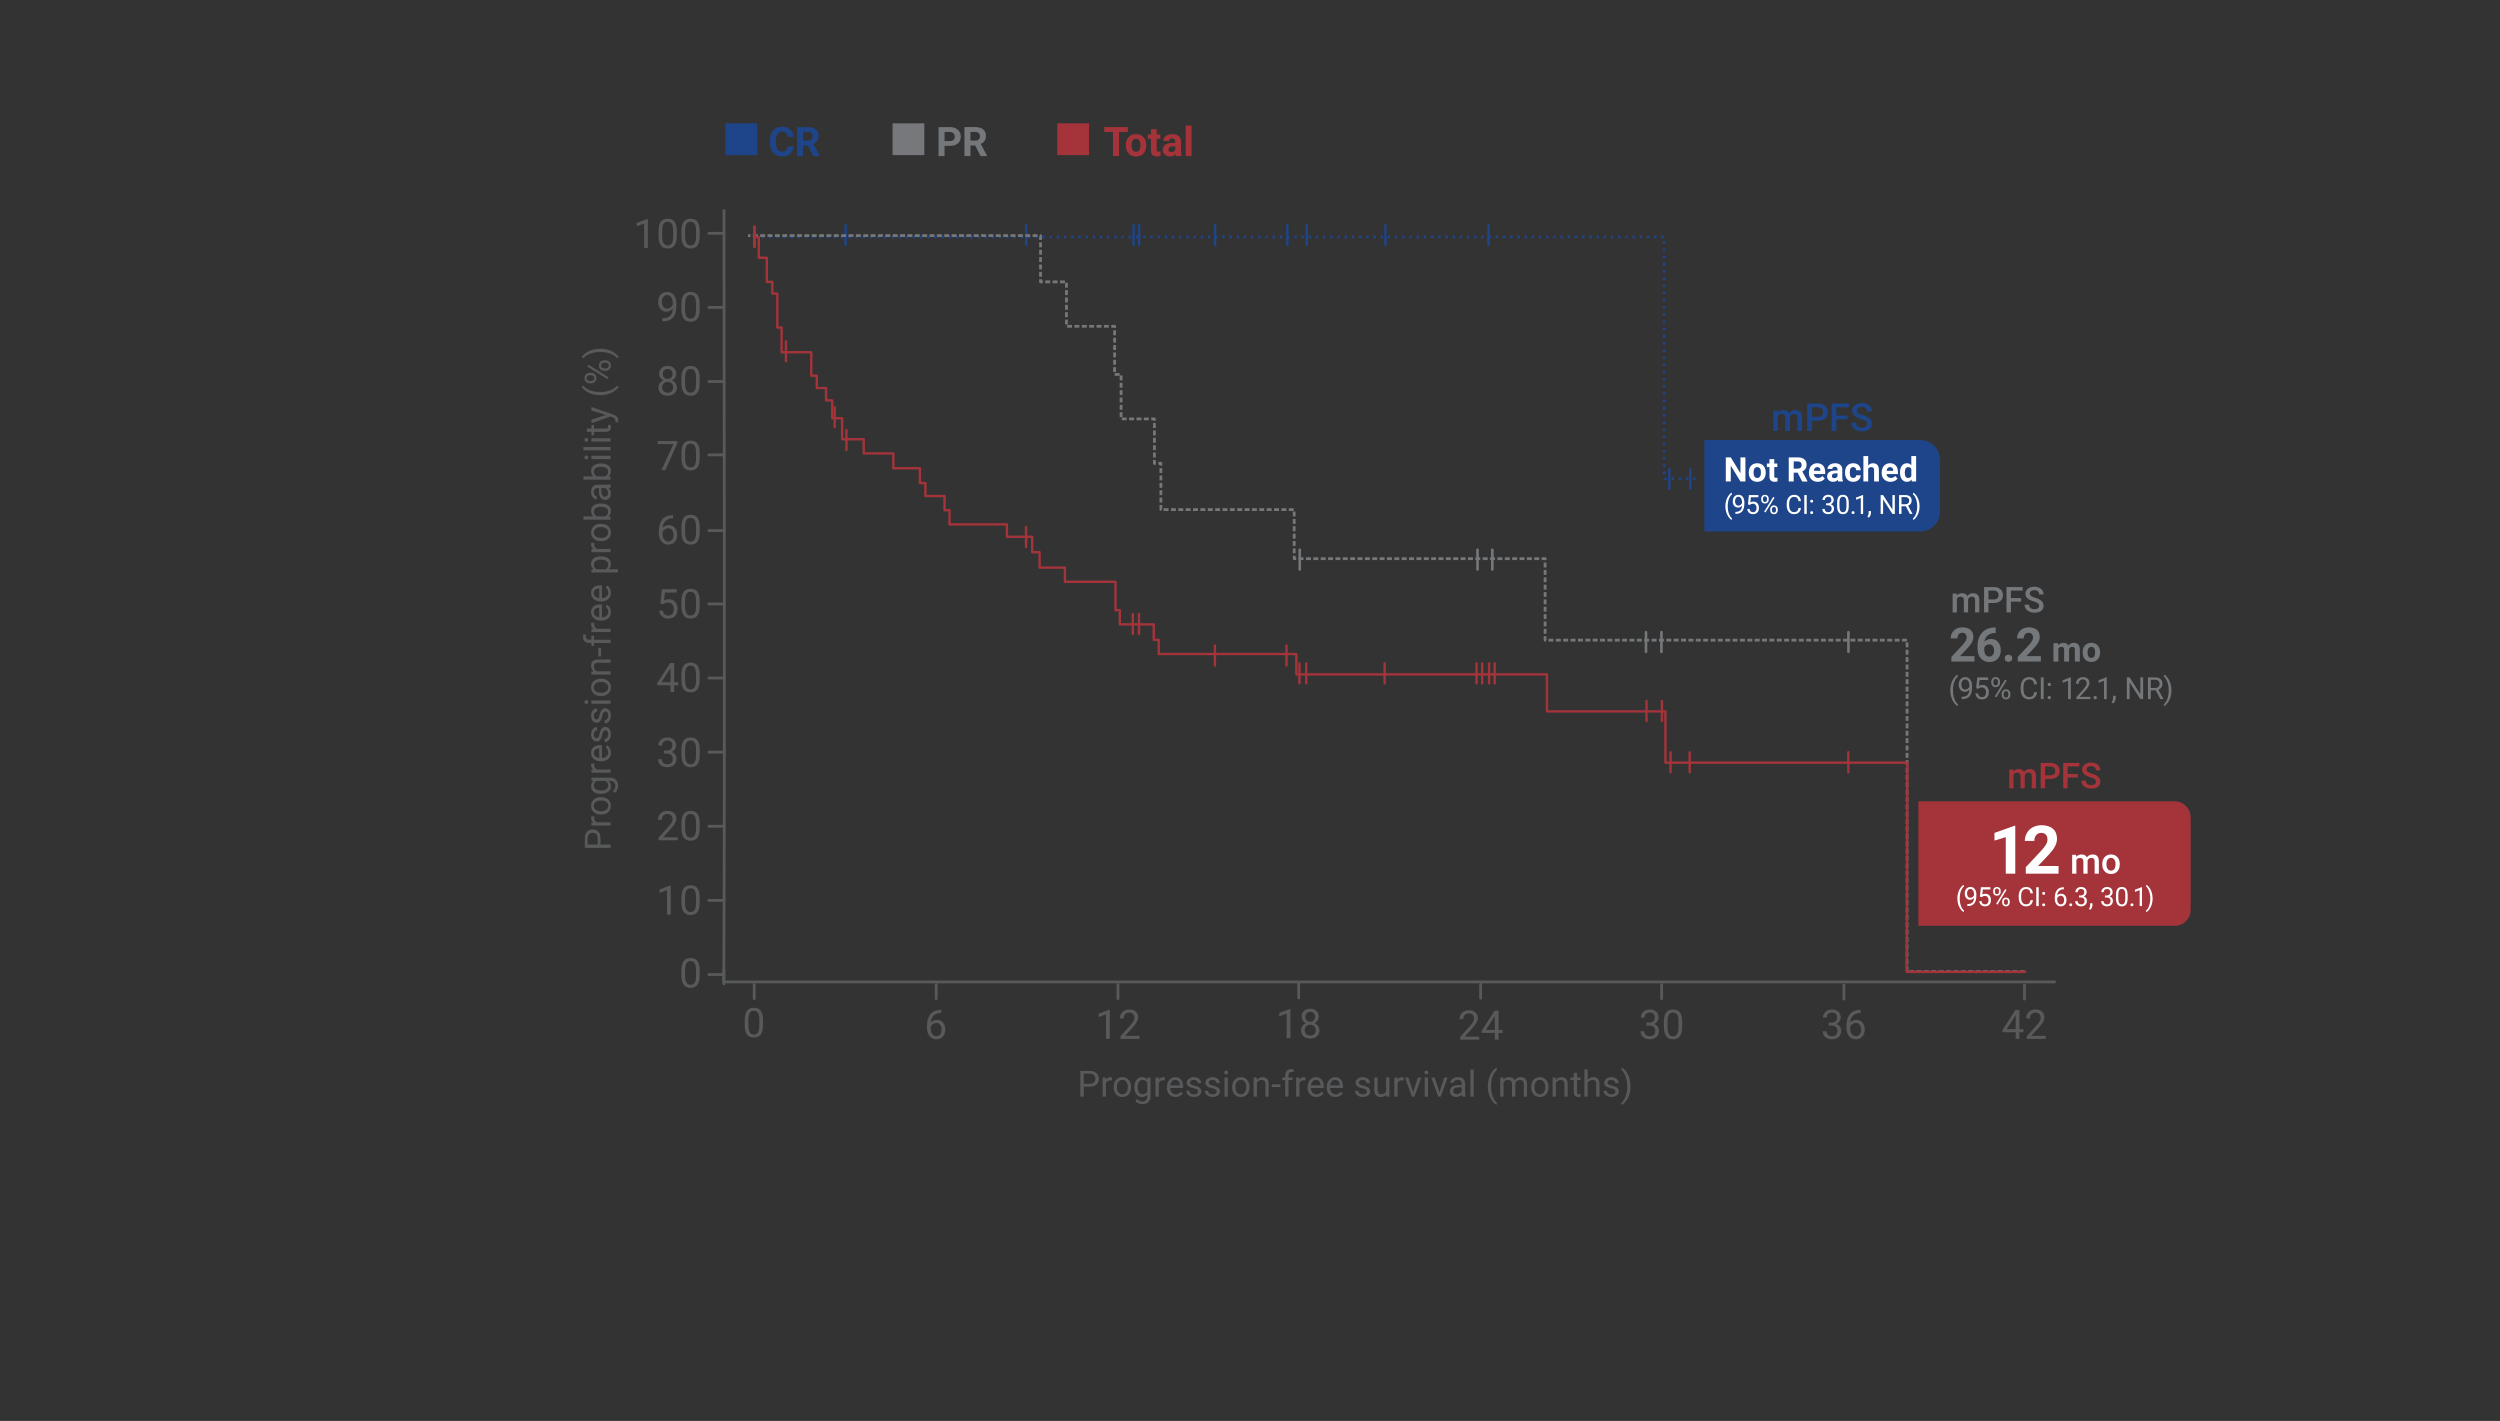 <?xml version="1.0" encoding="UTF-8"?>
<svg xmlns="http://www.w3.org/2000/svg" viewBox="0 0 1796 1020.82">
  <rect x="0" y="0" width="1796" height="1020.82" fill="#333333" stroke="none"/>
  <defs>
    <style>
      .cls-1 {
        stroke-dasharray: 0 0 0 0 0 0 3.53 1.76 3.53 1.76 3.53 1.76;
      }

      .cls-1, .cls-2, .cls-3, .cls-4, .cls-5, .cls-6, .cls-7, .cls-8 {
        fill: none;
        stroke-linejoin: round;
      }

      .cls-1, .cls-2, .cls-4 {
        stroke-width: 2px;
      }

      .cls-1, .cls-6 {
        stroke: #75787b;
      }

      .cls-2, .cls-3 {
        stroke: #58595b;
      }

      .cls-2, .cls-3, .cls-5, .cls-6, .cls-7, .cls-8 {
        stroke-linecap: round;
      }

      .cls-3 {
        stroke-width: 2.02px;
      }

      .cls-4 {
        stroke-dasharray: 0 0 0 0 0 0 1.72 3.45 1.72 3.45 1.72 3.45;
      }

      .cls-4, .cls-7 {
        stroke: #1e4489;
      }

      .cls-5, .cls-6 {
        stroke-width: 1.87px;
      }

      .cls-5, .cls-8 {
        stroke: #a4343a;
      }

      .cls-9, .cls-10 {
        fill-rule: evenodd;
      }

      .cls-9, .cls-10, .cls-11, .cls-12, .cls-13, .cls-14, .cls-15, .cls-16 {
        stroke-width: 0px;
      }

      .cls-9, .cls-15 {
        fill: #1e4489;
      }

      .cls-10, .cls-13 {
        fill: #a4343a;
      }

      .cls-17 {
        isolation: isolate;
      }

      .cls-7 {
        stroke-width: 1.72px;
      }

      .cls-11 {
        fill: #75787b;
      }

      .cls-12 {
        fill: #76787b;
      }

      .cls-14 {
        fill: #58595b;
      }

      .cls-16 {
        fill: #fff;
      }

      .cls-8 {
        stroke-width: 1.71px;
      }
    </style>
  </defs>
  <g id="final">
    <path id="Path" class="cls-3" d="M520.11,151.21c0,145.87.72,328.82-.11,554.21h955.97"/>
    <g id="Duration-of-Response" class="cls-17">
      <g class="cls-17">
        <path class="cls-14" d="M778.54,780.59v7.24h-2.44v-18.48h6.82c2.02,0,3.61.52,4.75,1.55,1.15,1.03,1.72,2.4,1.72,4.1,0,1.79-.56,3.18-1.68,4.15-1.12.97-2.73,1.45-4.82,1.45h-4.35ZM778.54,778.6h4.38c1.3,0,2.3-.31,3-.92.69-.61,1.04-1.5,1.04-2.67,0-1.1-.35-1.98-1.04-2.64-.69-.66-1.65-1-2.86-1.03h-4.52v7.26Z"/>
        <path class="cls-14" d="M798.78,776.2c-.36-.06-.74-.09-1.16-.09-1.54,0-2.58.66-3.14,1.97v9.75h-2.35v-13.74h2.29l.04,1.59c.77-1.23,1.86-1.84,3.28-1.84.46,0,.8.06,1.04.18v2.18Z"/>
        <path class="cls-14" d="M800.06,780.83c0-1.35.26-2.56.79-3.63.53-1.08,1.26-1.9,2.21-2.49.94-.58,2.02-.88,3.23-.88,1.87,0,3.38.65,4.54,1.94s1.73,3.02,1.73,5.17v.17c0,1.34-.26,2.54-.77,3.6-.51,1.06-1.24,1.89-2.2,2.48s-2.05.89-3.28.89c-1.86,0-3.37-.65-4.53-1.94s-1.73-3.01-1.73-5.14v-.17ZM802.42,781.11c0,1.52.35,2.75,1.06,3.67.71.92,1.65,1.38,2.84,1.38s2.14-.47,2.84-1.4c.7-.93,1.05-2.24,1.05-3.93,0-1.51-.36-2.73-1.07-3.66-.72-.93-1.67-1.4-2.85-1.4s-2.09.46-2.81,1.38-1.07,2.24-1.07,3.96Z"/>
        <path class="cls-14" d="M814.95,780.84c0-2.14.5-3.84,1.49-5.11.99-1.27,2.3-1.9,3.94-1.9s2.98.59,3.92,1.78l.11-1.52h2.15v13.41c0,1.78-.53,3.18-1.58,4.2s-2.47,1.54-4.25,1.54c-.99,0-1.96-.21-2.91-.63-.95-.42-1.67-1-2.17-1.74l1.22-1.41c1.01,1.24,2.24,1.87,3.69,1.87,1.14,0,2.03-.32,2.67-.96.64-.64.96-1.55.96-2.72v-1.18c-.94,1.08-2.22,1.62-3.85,1.62s-2.91-.65-3.9-1.94c-1-1.29-1.49-3.06-1.49-5.29ZM817.31,781.11c0,1.55.32,2.77.95,3.65.63.88,1.52,1.33,2.67,1.33,1.48,0,2.57-.67,3.26-2.02v-6.27c-.72-1.31-1.8-1.97-3.24-1.97-1.14,0-2.04.44-2.68,1.33-.64.89-.96,2.21-.96,3.95Z"/>
        <path class="cls-14" d="M836.74,776.2c-.36-.06-.74-.09-1.16-.09-1.54,0-2.58.66-3.14,1.97v9.75h-2.35v-13.74h2.29l.04,1.59c.77-1.23,1.86-1.84,3.28-1.84.46,0,.8.06,1.04.18v2.18Z"/>
        <path class="cls-14" d="M844.59,788.08c-1.86,0-3.38-.61-4.54-1.83-1.17-1.22-1.75-2.86-1.75-4.91v-.43c0-1.36.26-2.58.78-3.65.52-1.07,1.25-1.91,2.18-2.51.93-.61,1.95-.91,3.04-.91,1.79,0,3.17.59,4.16,1.76s1.49,2.86,1.49,5.05v.98h-9.31c.03,1.35.43,2.45,1.19,3.28.76.83,1.72,1.25,2.89,1.25.83,0,1.53-.17,2.11-.51.58-.34,1.08-.79,1.51-1.35l1.43,1.12c-1.15,1.77-2.88,2.65-5.18,2.65ZM844.3,775.77c-.95,0-1.74.34-2.39,1.04-.64.69-1.04,1.66-1.19,2.9h6.88v-.18c-.07-1.19-.39-2.12-.96-2.77-.58-.66-1.35-.98-2.34-.98Z"/>
        <path class="cls-14" d="M860.67,784.18c0-.63-.24-1.13-.72-1.48-.48-.35-1.31-.65-2.5-.91-1.19-.25-2.13-.56-2.83-.91s-1.21-.78-1.55-1.27c-.33-.49-.5-1.08-.5-1.75,0-1.13.48-2.08,1.43-2.86s2.17-1.17,3.65-1.17c1.56,0,2.82.4,3.79,1.21.97.8,1.45,1.83,1.45,3.08h-2.36c0-.64-.27-1.2-.82-1.66s-1.23-.7-2.06-.7-1.52.19-2.01.56-.72.86-.72,1.46c0,.57.22.99.67,1.28.45.29,1.26.56,2.43.83,1.17.26,2.12.58,2.85.94.73.36,1.27.8,1.62,1.31.35.51.53,1.14.53,1.87,0,1.23-.49,2.21-1.47,2.95-.98.74-2.25,1.11-3.82,1.11-1.1,0-2.07-.19-2.92-.58-.85-.39-1.51-.93-1.99-1.63-.48-.7-.72-1.45-.72-2.27h2.35c.04.79.36,1.41.95,1.87.59.46,1.36.69,2.33.69.89,0,1.6-.18,2.14-.54.54-.36.81-.84.81-1.44Z"/>
        <path class="cls-14" d="M874.07,784.18c0-.63-.24-1.13-.72-1.48-.48-.35-1.31-.65-2.5-.91-1.19-.25-2.13-.56-2.83-.91s-1.21-.78-1.55-1.27c-.33-.49-.5-1.08-.5-1.75,0-1.13.48-2.08,1.43-2.86s2.17-1.17,3.65-1.17c1.56,0,2.82.4,3.79,1.21.97.8,1.45,1.83,1.45,3.08h-2.36c0-.64-.27-1.2-.82-1.66s-1.23-.7-2.06-.7-1.52.19-2.01.56-.72.86-.72,1.46c0,.57.22.99.67,1.28.45.29,1.26.56,2.43.83,1.17.26,2.12.58,2.85.94.73.36,1.27.8,1.62,1.31.35.51.53,1.14.53,1.87,0,1.23-.49,2.21-1.47,2.95-.98.74-2.25,1.11-3.82,1.11-1.1,0-2.07-.19-2.92-.58-.85-.39-1.51-.93-1.99-1.63-.48-.7-.72-1.45-.72-2.27h2.35c.04.79.36,1.41.95,1.87.59.46,1.36.69,2.33.69.89,0,1.6-.18,2.14-.54.54-.36.81-.84.81-1.44Z"/>
        <path class="cls-14" d="M879.49,770.45c0-.38.12-.7.35-.96.23-.26.58-.39,1.03-.39s.8.13,1.04.39c.24.26.36.58.36.96s-.12.7-.36.95c-.24.25-.58.38-1.04.38s-.8-.13-1.03-.38c-.23-.25-.35-.57-.35-.95ZM882.03,787.83h-2.35v-13.74h2.35v13.74Z"/>
        <path class="cls-14" d="M885.17,780.83c0-1.35.26-2.56.79-3.63.53-1.08,1.26-1.9,2.21-2.49.94-.58,2.02-.88,3.23-.88,1.87,0,3.38.65,4.54,1.94s1.73,3.02,1.73,5.17v.17c0,1.34-.26,2.54-.77,3.6-.51,1.06-1.24,1.89-2.2,2.48s-2.05.89-3.28.89c-1.86,0-3.37-.65-4.53-1.94s-1.73-3.01-1.73-5.14v-.17ZM887.53,781.11c0,1.52.35,2.75,1.06,3.67.71.92,1.65,1.38,2.84,1.38s2.14-.47,2.84-1.4c.7-.93,1.05-2.24,1.05-3.93,0-1.51-.36-2.73-1.07-3.66-.72-.93-1.67-1.4-2.85-1.4s-2.09.46-2.81,1.38-1.07,2.24-1.07,3.96Z"/>
        <path class="cls-14" d="M902.84,774.09l.08,1.73c1.05-1.32,2.42-1.98,4.11-1.98,2.9,0,4.37,1.64,4.39,4.91v9.08h-2.35v-9.09c0-.99-.23-1.72-.68-2.2s-1.14-.71-2.08-.71c-.76,0-1.43.2-2.01.61-.58.41-1.02.94-1.35,1.6v9.79h-2.35v-13.74h2.22Z"/>
        <path class="cls-14" d="M919.85,780.93h-6.2v-1.92h6.2v1.92Z"/>
        <path class="cls-14" d="M923.29,787.83v-11.92h-2.17v-1.82h2.17v-1.41c0-1.47.39-2.61,1.18-3.42s1.9-1.21,3.34-1.21c.54,0,1.08.07,1.61.21l-.13,1.89c-.4-.08-.82-.11-1.27-.11-.76,0-1.35.22-1.76.67-.42.45-.62,1.08-.62,1.92v1.45h2.93v1.82h-2.93v11.92h-2.35Z"/>
        <path class="cls-14" d="M937.8,776.2c-.36-.06-.74-.09-1.16-.09-1.54,0-2.59.66-3.14,1.97v9.75h-2.35v-13.74h2.29l.04,1.59c.77-1.23,1.86-1.84,3.28-1.84.46,0,.8.06,1.04.18v2.18Z"/>
        <path class="cls-14" d="M945.66,788.08c-1.86,0-3.38-.61-4.54-1.83-1.17-1.22-1.75-2.86-1.75-4.91v-.43c0-1.36.26-2.58.78-3.65.52-1.07,1.25-1.91,2.18-2.51.94-.61,1.95-.91,3.04-.91,1.79,0,3.17.59,4.16,1.76s1.49,2.86,1.49,5.05v.98h-9.31c.03,1.35.43,2.45,1.19,3.28.76.83,1.72,1.25,2.89,1.25.83,0,1.53-.17,2.11-.51s1.08-.79,1.51-1.35l1.43,1.12c-1.15,1.77-2.88,2.65-5.18,2.65ZM945.37,775.77c-.95,0-1.74.34-2.39,1.04-.64.69-1.04,1.66-1.19,2.9h6.88v-.18c-.07-1.19-.39-2.12-.96-2.77-.58-.66-1.35-.98-2.34-.98Z"/>
        <path class="cls-14" d="M959.44,788.08c-1.86,0-3.38-.61-4.54-1.83-1.17-1.22-1.75-2.86-1.75-4.91v-.43c0-1.36.26-2.58.78-3.65.52-1.07,1.25-1.91,2.18-2.51.94-.61,1.95-.91,3.04-.91,1.79,0,3.17.59,4.16,1.76s1.49,2.86,1.49,5.05v.98h-9.31c.03,1.35.43,2.45,1.19,3.28.76.83,1.72,1.25,2.89,1.25.83,0,1.53-.17,2.11-.51s1.08-.79,1.51-1.35l1.43,1.12c-1.15,1.77-2.88,2.65-5.18,2.65ZM959.14,775.77c-.95,0-1.74.34-2.39,1.04-.64.69-1.04,1.66-1.19,2.9h6.88v-.18c-.07-1.19-.39-2.12-.96-2.77-.58-.66-1.35-.98-2.34-.98Z"/>
        <path class="cls-14" d="M981.95,784.18c0-.63-.24-1.13-.72-1.48-.48-.35-1.31-.65-2.5-.91-1.19-.25-2.13-.56-2.83-.91-.7-.36-1.21-.78-1.55-1.27-.33-.49-.5-1.08-.5-1.75,0-1.13.48-2.08,1.43-2.86.95-.78,2.17-1.17,3.65-1.17,1.56,0,2.82.4,3.79,1.21.97.8,1.45,1.83,1.45,3.08h-2.36c0-.64-.27-1.2-.82-1.66-.54-.47-1.23-.7-2.06-.7s-1.52.19-2.01.56-.72.86-.72,1.46c0,.57.22.99.67,1.28s1.26.56,2.43.83c1.17.26,2.12.58,2.85.94s1.27.8,1.62,1.31c.35.51.53,1.14.53,1.87,0,1.23-.49,2.21-1.47,2.95-.98.74-2.26,1.11-3.82,1.11-1.1,0-2.07-.19-2.92-.58s-1.51-.93-1.99-1.63c-.48-.7-.72-1.45-.72-2.27h2.35c.04.79.36,1.41.95,1.87.59.46,1.37.69,2.33.69.89,0,1.6-.18,2.14-.54.54-.36.81-.84.81-1.44Z"/>
        <path class="cls-14" d="M995.83,786.47c-.91,1.08-2.26,1.61-4.02,1.61-1.46,0-2.58-.43-3.34-1.28-.77-.85-1.15-2.11-1.16-3.78v-8.94h2.35v8.87c0,2.08.85,3.12,2.54,3.12,1.79,0,2.99-.67,3.58-2.01v-9.99h2.35v13.74h-2.23l-.05-1.36Z"/>
        <path class="cls-14" d="M1008.33,776.2c-.36-.06-.74-.09-1.16-.09-1.54,0-2.59.66-3.14,1.97v9.75h-2.35v-13.74h2.29l.04,1.59c.77-1.23,1.86-1.84,3.28-1.84.46,0,.8.06,1.04.18v2.18Z"/>
        <path class="cls-14" d="M1015.25,784.64l3.4-10.55h2.4l-4.93,13.74h-1.79l-4.98-13.74h2.4l3.49,10.55Z"/>
        <path class="cls-14" d="M1023.32,770.45c0-.38.12-.7.35-.96.23-.26.58-.39,1.04-.39s.8.13,1.04.39.36.58.36.96-.12.7-.36.95-.58.38-1.04.38-.8-.13-1.04-.38c-.23-.25-.35-.57-.35-.95ZM1025.86,787.83h-2.35v-13.74h2.35v13.74Z"/>
        <path class="cls-14" d="M1034.15,784.64l3.4-10.55h2.4l-4.93,13.74h-1.79l-4.98-13.74h2.4l3.49,10.55Z"/>
        <path class="cls-14" d="M1050.5,787.83c-.14-.27-.25-.75-.33-1.45-1.09,1.13-2.4,1.7-3.91,1.7-1.35,0-2.46-.38-3.33-1.15-.87-.77-1.3-1.74-1.3-2.91,0-1.43.54-2.54,1.63-3.33,1.09-.79,2.62-1.19,4.59-1.19h2.29v-1.08c0-.82-.25-1.47-.74-1.96-.49-.49-1.21-.73-2.17-.73-.84,0-1.54.21-2.11.63s-.85.94-.85,1.54h-2.36c0-.69.24-1.35.73-1.99.49-.64,1.15-1.15,1.98-1.52.83-.37,1.75-.56,2.75-.56,1.58,0,2.82.4,3.72,1.19.9.79,1.36,1.88,1.4,3.27v6.32c0,1.26.16,2.26.48,3.01v.2h-2.46ZM1046.6,786.04c.74,0,1.43-.19,2.09-.57s1.14-.88,1.43-1.49v-2.82h-1.84c-2.88,0-4.32.84-4.32,2.53,0,.74.25,1.31.74,1.73s1.12.62,1.89.62Z"/>
        <path class="cls-14" d="M1058.71,787.83h-2.35v-19.5h2.35v19.5Z"/>
        <path class="cls-14" d="M1068.82,780.32c0-1.91.26-3.75.77-5.51.51-1.76,1.28-3.36,2.29-4.8s2.07-2.45,3.16-3.05l.48,1.55c-1.24.95-2.25,2.4-3.04,4.34-.79,1.95-1.23,4.13-1.3,6.54v1.08c-.01,3.27.58,6.1,1.78,8.51.72,1.44,1.57,2.56,2.56,3.38l-.48,1.43c-1.13-.63-2.2-1.68-3.22-3.15-2-2.88-3-6.32-3-10.32Z"/>
        <path class="cls-14" d="M1080,774.09l.06,1.52c1.01-1.18,2.37-1.78,4.08-1.78,1.92,0,3.23.74,3.92,2.21.46-.66,1.05-1.19,1.78-1.6.73-.41,1.6-.61,2.6-.61,3.01,0,4.54,1.6,4.6,4.79v9.2h-2.35v-9.06c0-.98-.22-1.72-.67-2.2-.45-.49-1.2-.73-2.26-.73-.87,0-1.6.26-2.17.78-.58.52-.91,1.22-1,2.1v9.12h-2.36v-9c0-2-.98-3-2.93-3-1.54,0-2.59.66-3.16,1.97v10.03h-2.35v-13.74h2.22Z"/>
        <path class="cls-14" d="M1099.96,780.83c0-1.35.26-2.56.79-3.63.53-1.08,1.26-1.9,2.21-2.49.94-.58,2.02-.88,3.23-.88,1.87,0,3.38.65,4.54,1.94,1.15,1.29,1.73,3.02,1.73,5.17v.17c0,1.34-.26,2.54-.77,3.6-.51,1.06-1.24,1.89-2.2,2.48-.95.59-2.05.89-3.28.89-1.86,0-3.37-.65-4.53-1.94-1.16-1.29-1.73-3.01-1.73-5.14v-.17ZM1102.32,781.11c0,1.52.35,2.75,1.06,3.67.71.92,1.65,1.38,2.84,1.38s2.14-.47,2.84-1.4c.7-.93,1.05-2.24,1.05-3.93,0-1.51-.36-2.73-1.07-3.66-.71-.93-1.67-1.4-2.85-1.4s-2.09.46-2.81,1.38-1.07,2.24-1.07,3.96Z"/>
        <path class="cls-14" d="M1117.63,774.09l.08,1.73c1.05-1.32,2.42-1.98,4.11-1.98,2.9,0,4.37,1.64,4.39,4.91v9.08h-2.35v-9.09c0-.99-.23-1.72-.68-2.2-.44-.47-1.14-.71-2.08-.71-.76,0-1.43.2-2.01.61s-1.02.94-1.35,1.6v9.79h-2.35v-13.74h2.22Z"/>
        <path class="cls-14" d="M1132.94,770.76v3.33h2.56v1.82h-2.56v8.53c0,.55.11.96.34,1.24s.62.41,1.17.41c.27,0,.64-.05,1.12-.15v1.89c-.62.17-1.22.25-1.8.25-1.05,0-1.84-.32-2.37-.95s-.8-1.54-.8-2.7v-8.52h-2.5v-1.82h2.5v-3.33h2.35Z"/>
        <path class="cls-14" d="M1140.6,775.75c1.04-1.28,2.4-1.92,4.06-1.92,2.9,0,4.37,1.64,4.39,4.91v9.08h-2.35v-9.09c0-.99-.23-1.72-.68-2.2-.44-.47-1.14-.71-2.08-.71-.76,0-1.43.2-2.01.61s-1.02.94-1.35,1.6v9.79h-2.35v-19.5h2.35v7.43Z"/>
        <path class="cls-14" d="M1160.57,784.18c0-.63-.24-1.13-.72-1.48-.48-.35-1.31-.65-2.5-.91-1.19-.25-2.13-.56-2.83-.91-.7-.36-1.21-.78-1.55-1.27-.33-.49-.5-1.08-.5-1.75,0-1.13.48-2.08,1.43-2.86.95-.78,2.17-1.17,3.65-1.17,1.56,0,2.82.4,3.79,1.21.97.8,1.45,1.83,1.45,3.08h-2.36c0-.64-.27-1.2-.82-1.66-.54-.47-1.23-.7-2.06-.7s-1.52.19-2.01.56-.72.86-.72,1.46c0,.57.22.99.67,1.28s1.26.56,2.43.83c1.17.26,2.12.58,2.85.94s1.27.8,1.62,1.31c.35.51.53,1.14.53,1.87,0,1.23-.49,2.21-1.47,2.95-.98.74-2.26,1.11-3.82,1.11-1.1,0-2.07-.19-2.92-.58s-1.51-.93-1.99-1.63c-.48-.7-.72-1.45-.72-2.27h2.35c.04.79.36,1.41.95,1.87.59.46,1.37.69,2.33.69.89,0,1.6-.18,2.14-.54.54-.36.81-.84.81-1.44Z"/>
        <path class="cls-14" d="M1171.4,780.45c0,1.89-.25,3.7-.74,5.43-.49,1.73-1.25,3.33-2.27,4.79-1.02,1.46-2.09,2.5-3.21,3.12l-.5-1.43c1.3-1,2.35-2.55,3.14-4.65.79-2.1,1.2-4.44,1.21-7v-.41c0-1.78-.19-3.43-.56-4.96-.37-1.53-.89-2.9-1.56-4.11-.66-1.21-1.41-2.15-2.24-2.83l.5-1.43c1.12.62,2.18,1.65,3.19,3.1,1.01,1.45,1.77,3.04,2.27,4.79.5,1.74.75,3.61.75,5.6Z"/>
      </g>
    </g>
    <line id="Path-2" data-name="Path" class="cls-2" x1="520" y1="696.74" x2="520" y2="706.82"/>
    <line id="Path-3" data-name="Path" class="cls-2" x1="1193.72" y1="707.38" x2="1193.72" y2="717.47"/>
    <line id="Path-4" data-name="Path" class="cls-2" x1="1324.69" y1="707.65" x2="1324.69" y2="717.73"/>
    <line id="Path-5" data-name="Path" class="cls-2" x1="509.27" y1="167.6" x2="520" y2="167.6"/>
    <line id="Path-6" data-name="Path" class="cls-2" x1="509.27" y1="274.1" x2="520" y2="274.1"/>
    <line id="Path-7" data-name="Path" class="cls-2" x1="509.27" y1="326.77" x2="520" y2="326.77"/>
    <line id="Path-8" data-name="Path" class="cls-2" x1="509.27" y1="381.18" x2="520" y2="381.18"/>
    <line id="Path-9" data-name="Path" class="cls-2" x1="509.27" y1="220.85" x2="520" y2="220.85"/>
    <line id="Path-10" data-name="Path" class="cls-2" x1="509.27" y1="487.1" x2="520" y2="487.1"/>
    <line id="Path-11" data-name="Path" class="cls-2" x1="509.27" y1="433.85" x2="520" y2="433.85"/>
    <line id="Path-12" data-name="Path" class="cls-2" x1="509.27" y1="593.6" x2="520" y2="593.6"/>
    <line id="Path-13" data-name="Path" class="cls-2" x1="509.27" y1="646.85" x2="520" y2="646.85"/>
    <line id="Path-14" data-name="Path" class="cls-2" x1="509.27" y1="700.1" x2="520" y2="700.1"/>
    <line id="Path-15" data-name="Path" class="cls-2" x1="509.27" y1="540.35" x2="520" y2="540.35"/>
    <line id="Path-16" data-name="Path" class="cls-2" x1="672.57" y1="707.33" x2="672.57" y2="717.41"/>
    <line id="Path-17" data-name="Path" class="cls-2" x1="541.81" y1="707.33" x2="541.81" y2="717.41"/>
    <g id="_6" data-name="6" class="cls-17">
      <g class="cls-17">
        <path class="cls-14" d="M676.16,725.5v2.25h-.49c-2.06.04-3.7.65-4.92,1.83s-1.93,2.85-2.12,4.99c1.1-1.26,2.59-1.89,4.49-1.89s3.26.64,4.34,1.92c1.08,1.28,1.62,2.93,1.62,4.95,0,2.15-.58,3.86-1.75,5.15-1.17,1.29-2.73,1.93-4.7,1.93s-3.61-.77-4.85-2.3c-1.24-1.53-1.86-3.5-1.86-5.91v-1.02c0-3.83.82-6.76,2.45-8.79,1.63-2.03,4.07-3.06,7.3-3.11h.47ZM672.68,734.89c-.91,0-1.74.27-2.5.82-.76.54-1.29,1.22-1.59,2.04v.97c0,1.72.39,3.1,1.16,4.15s1.74,1.57,2.89,1.57,2.13-.44,2.81-1.32c.68-.88,1.02-2.03,1.02-3.45s-.35-2.59-1.04-3.47c-.69-.88-1.61-1.32-2.75-1.32Z"/>
      </g>
    </g>
    <line id="Path-18" data-name="Path" class="cls-2" x1="803.15" y1="707.33" x2="803.15" y2="717.41"/>
    <g id="_6-2" data-name="6" class="cls-17">
      <g class="cls-17">
        <path class="cls-14" d="M797.22,746.34h-2.66v-17.64l-5.33,1.96v-2.4l7.58-2.85h.41v20.93Z"/>
        <path class="cls-14" d="M818.62,746.34h-13.65v-1.9l7.21-8.01c1.07-1.21,1.8-2.2,2.21-2.95s.61-1.54.61-2.35c0-1.09-.33-1.98-.99-2.67-.66-.7-1.54-1.04-2.63-1.04-1.32,0-2.34.38-3.07,1.12-.73.75-1.09,1.79-1.09,3.12h-2.65c0-1.92.62-3.47,1.85-4.65,1.23-1.18,2.89-1.77,4.96-1.77,1.94,0,3.47.51,4.59,1.52,1.12,1.02,1.69,2.37,1.69,4.05,0,2.05-1.31,4.49-3.92,7.32l-5.58,6.05h10.46v2.16Z"/>
      </g>
    </g>
    <line id="Path-19" data-name="Path" class="cls-2" x1="932.98" y1="706.78" x2="932.98" y2="716.87"/>
    <g id="_6-3" data-name="6" class="cls-17">
      <g class="cls-17">
        <path class="cls-14" d="M927.01,745.8h-2.66v-17.64l-5.33,1.96v-2.4l7.58-2.85h.42v20.93Z"/>
        <path class="cls-14" d="M947.39,730.41c0,1.04-.27,1.96-.82,2.77-.55.81-1.29,1.45-2.22,1.9,1.09.47,1.95,1.15,2.58,2.05.63.9.95,1.91.95,3.05,0,1.8-.61,3.24-1.82,4.3-1.22,1.07-2.82,1.6-4.8,1.6s-3.61-.54-4.81-1.61c-1.21-1.07-1.81-2.5-1.81-4.3,0-1.12.31-2.14.92-3.05s1.47-1.59,2.55-2.06c-.93-.46-1.66-1.09-2.19-1.9-.53-.81-.8-1.73-.8-2.76,0-1.75.56-3.15,1.69-4.18,1.12-1.03,2.61-1.54,4.45-1.54s3.31.51,4.44,1.54c1.13,1.03,1.7,2.42,1.7,4.18ZM945.23,740.12c0-1.16-.37-2.11-1.11-2.85-.74-.73-1.71-1.1-2.9-1.1s-2.15.36-2.87,1.09-1.08,1.68-1.08,2.86.35,2.11,1.05,2.79c.7.68,1.68,1.02,2.92,1.02s2.21-.34,2.92-1.02,1.06-1.61,1.06-2.78ZM941.26,726.86c-1.04,0-1.88.32-2.52.97s-.97,1.52-.97,2.62.32,1.91.95,2.57,1.48.98,2.54.98,1.9-.33,2.54-.98c.63-.65.95-1.51.95-2.57s-.33-1.92-.99-2.59c-.66-.67-1.49-1-2.5-1Z"/>
      </g>
    </g>
    <g id="_15" data-name="15" class="cls-17">
      <g class="cls-17">
        <path class="cls-14" d="M1062.6,746.89h-13.65v-1.9l7.21-8.01c1.07-1.21,1.8-2.2,2.21-2.95s.61-1.54.61-2.35c0-1.09-.33-1.98-.99-2.67-.66-.7-1.54-1.04-2.63-1.04-1.32,0-2.34.38-3.07,1.12-.73.75-1.09,1.79-1.09,3.12h-2.65c0-1.92.62-3.47,1.85-4.65,1.23-1.18,2.89-1.77,4.96-1.77,1.94,0,3.47.51,4.59,1.52s1.69,2.37,1.69,4.05c0,2.05-1.31,4.49-3.92,7.32l-5.58,6.05h10.46v2.16Z"/>
        <path class="cls-14" d="M1076.57,739.89h2.89v2.16h-2.89v4.83h-2.66v-4.83h-9.48v-1.56l9.33-14.43h2.82v13.83ZM1067.43,739.89h6.48v-10.21l-.31.57-6.17,9.64Z"/>
      </g>
    </g>
    <g id="_24" data-name="24" class="cls-17">
      <g class="cls-17">
        <path class="cls-14" d="M1182.81,734.64h1.99c1.25-.02,2.23-.35,2.95-.99.71-.64,1.07-1.5,1.07-2.59,0-2.44-1.22-3.66-3.65-3.66-1.14,0-2.06.33-2.74.98s-1.02,1.52-1.02,2.6h-2.65c0-1.65.6-3.02,1.81-4.11s2.74-1.64,4.6-1.64c1.96,0,3.5.52,4.62,1.56,1.12,1.04,1.67,2.48,1.67,4.33,0,.91-.29,1.78-.88,2.63s-1.38,1.48-2.4,1.9c1.14.36,2.03.96,2.65,1.8.62.84.94,1.86.94,3.08,0,1.87-.61,3.35-1.83,4.45s-2.81,1.64-4.76,1.64-3.54-.53-4.77-1.59-1.84-2.46-1.84-4.19h2.66c0,1.1.36,1.97,1.07,2.63.71.66,1.67.99,2.88.99,1.28,0,2.25-.33,2.93-1,.68-.67,1.02-1.63,1.02-2.88s-.37-2.14-1.12-2.79-1.82-.98-3.22-1h-1.99v-2.16Z"/>
        <path class="cls-14" d="M1208.48,737.46c0,3.1-.53,5.4-1.59,6.91s-2.71,2.26-4.96,2.26-3.87-.74-4.94-2.21c-1.07-1.47-1.62-3.67-1.66-6.6v-3.53c0-3.06.53-5.34,1.59-6.82s2.72-2.23,4.98-2.23,3.89.72,4.95,2.15c1.06,1.44,1.6,3.65,1.63,6.64v3.43ZM1205.83,733.84c0-2.24-.31-3.87-.94-4.9-.63-1.03-1.63-1.54-2.99-1.54s-2.34.51-2.96,1.53c-.62,1.02-.94,2.59-.96,4.71v4.23c0,2.25.33,3.91.98,4.98.65,1.07,1.64,1.61,2.97,1.61s2.28-.5,2.91-1.52c.63-1.01.97-2.6.99-4.78v-4.33Z"/>
      </g>
    </g>
    <g id="_3" data-name="3" class="cls-17">
      <g class="cls-17">
        <path class="cls-14" d="M548.13,736.2c0,3.1-.53,5.4-1.59,6.91-1.06,1.51-2.71,2.26-4.96,2.26s-3.87-.74-4.93-2.21c-1.07-1.47-1.62-3.67-1.66-6.6v-3.53c0-3.06.53-5.34,1.59-6.82,1.06-1.49,2.72-2.23,4.98-2.23s3.89.72,4.95,2.15c1.06,1.44,1.6,3.65,1.63,6.64v3.43ZM545.49,732.58c0-2.24-.32-3.87-.94-4.9-.63-1.03-1.63-1.54-2.99-1.54s-2.34.51-2.96,1.53c-.62,1.02-.94,2.59-.96,4.71v4.23c0,2.25.33,3.91.98,4.98.65,1.07,1.64,1.61,2.97,1.61s2.28-.5,2.91-1.52c.63-1.01.96-2.6.99-4.78v-4.33Z"/>
      </g>
    </g>
    <g id="_6-4" data-name="6" class="cls-17">
      <g class="cls-17">
        <path class="cls-14" d="M1313.72,734.64h1.99c1.25-.02,2.23-.35,2.95-.99.71-.64,1.07-1.5,1.07-2.59,0-2.44-1.22-3.66-3.65-3.66-1.14,0-2.06.33-2.74.98s-1.02,1.52-1.02,2.6h-2.65c0-1.65.6-3.02,1.81-4.11s2.74-1.64,4.6-1.64c1.96,0,3.5.52,4.62,1.56,1.12,1.04,1.67,2.48,1.67,4.33,0,.91-.29,1.78-.88,2.63s-1.38,1.48-2.4,1.9c1.14.36,2.03.96,2.65,1.8.62.84.94,1.86.94,3.08,0,1.87-.61,3.35-1.83,4.45s-2.81,1.64-4.76,1.64-3.54-.53-4.77-1.59-1.84-2.46-1.84-4.19h2.66c0,1.1.36,1.97,1.07,2.63.71.66,1.67.99,2.88.99,1.28,0,2.25-.33,2.93-1,.68-.67,1.02-1.63,1.02-2.88s-.37-2.14-1.12-2.79-1.82-.98-3.22-1h-1.99v-2.16Z"/>
        <path class="cls-14" d="M1336.71,725.5v2.25h-.49c-2.06.04-3.7.65-4.92,1.83s-1.93,2.85-2.12,4.99c1.1-1.26,2.59-1.89,4.49-1.89s3.26.64,4.34,1.92c1.08,1.28,1.62,2.93,1.62,4.95,0,2.15-.58,3.86-1.75,5.15-1.17,1.29-2.73,1.93-4.7,1.93s-3.61-.77-4.85-2.3c-1.24-1.53-1.86-3.5-1.86-5.91v-1.02c0-3.83.82-6.76,2.45-8.79,1.64-2.03,4.07-3.06,7.3-3.11h.47ZM1333.23,734.89c-.91,0-1.74.27-2.5.82-.76.54-1.29,1.22-1.59,2.04v.97c0,1.72.39,3.1,1.16,4.15s1.74,1.57,2.89,1.57,2.13-.44,2.81-1.32c.68-.88,1.02-2.03,1.02-3.45s-.35-2.59-1.04-3.47c-.69-.88-1.61-1.32-2.75-1.32Z"/>
      </g>
    </g>
    <line id="Path-20" data-name="Path" class="cls-2" x1="1454.38" y1="707.65" x2="1454.38" y2="717.73"/>
    <g id="_6-5" data-name="6" class="cls-17">
      <g class="cls-17">
        <path class="cls-14" d="M1450.74,739.35h2.89v2.16h-2.89v4.83h-2.66v-4.83h-9.48v-1.56l9.33-14.43h2.82v13.83ZM1441.59,739.35h6.48v-10.21l-.31.57-6.17,9.64Z"/>
        <path class="cls-14" d="M1469.66,746.34h-13.65v-1.9l7.21-8.01c1.07-1.21,1.8-2.2,2.21-2.95s.61-1.54.61-2.35c0-1.09-.33-1.98-.99-2.67-.66-.7-1.54-1.04-2.63-1.04-1.32,0-2.34.38-3.07,1.12-.73.75-1.09,1.79-1.09,3.12h-2.65c0-1.92.62-3.47,1.85-4.65,1.23-1.18,2.89-1.77,4.96-1.77,1.94,0,3.47.51,4.59,1.52s1.69,2.37,1.69,4.05c0,2.05-1.31,4.49-3.92,7.32l-5.58,6.05h10.46v2.16Z"/>
      </g>
    </g>
    <line id="Path-21" data-name="Path" class="cls-2" x1="1063.67" y1="707.08" x2="1063.67" y2="717.16"/>
    <g id="Probability-of-Conti" class="cls-17">
      <g class="cls-17">
        <path class="cls-14" d="M431.39,606.69h7.24v2.44h-18.48v-6.82c0-2.02.52-3.61,1.55-4.75,1.03-1.15,2.4-1.72,4.1-1.72,1.79,0,3.18.56,4.15,1.68.97,1.12,1.45,2.73,1.45,4.82v4.35ZM429.4,606.69v-4.38c0-1.3-.31-2.3-.92-3-.61-.69-1.5-1.04-2.66-1.04s-1.98.35-2.65,1.04-1,1.65-1.03,2.86v4.52h7.26Z"/>
        <path class="cls-14" d="M427,586.46c-.06.36-.09.74-.09,1.16,0,1.54.66,2.59,1.97,3.14h9.75v2.35h-13.74v-2.29l1.59-.04c-1.23-.77-1.84-1.86-1.84-3.28,0-.46.06-.8.18-1.04h2.18Z"/>
        <path class="cls-14" d="M431.64,585.17c-1.35,0-2.56-.26-3.63-.79-1.07-.53-1.9-1.26-2.49-2.21-.58-.94-.88-2.02-.88-3.23,0-1.87.65-3.38,1.94-4.54,1.29-1.15,3.02-1.73,5.17-1.73h.17c1.34,0,2.54.26,3.6.77,1.06.51,1.89,1.24,2.48,2.2.59.95.89,2.05.89,3.28,0,1.86-.65,3.37-1.94,4.53-1.29,1.16-3.01,1.73-5.14,1.73h-.17ZM431.92,582.81c1.52,0,2.75-.35,3.67-1.06.92-.71,1.38-1.65,1.38-2.84s-.47-2.14-1.4-2.84c-.94-.7-2.25-1.05-3.93-1.05-1.51,0-2.73.36-3.66,1.07-.94.71-1.4,1.67-1.4,2.85s.46,2.09,1.38,2.81c.92.71,2.24,1.07,3.96,1.07Z"/>
        <path class="cls-14" d="M431.65,570.28c-2.14,0-3.84-.5-5.11-1.49-1.27-.99-1.9-2.3-1.9-3.94s.59-2.98,1.78-3.92l-1.52-.11v-2.15h13.41c1.78,0,3.18.53,4.2,1.58,1.02,1.05,1.54,2.47,1.54,4.25,0,.99-.21,1.96-.63,2.91-.42.95-1,1.67-1.74,2.17l-1.41-1.22c1.24-1.01,1.87-2.24,1.87-3.69,0-1.14-.32-2.03-.96-2.67-.64-.64-1.55-.96-2.72-.96h-1.18c1.08.94,1.62,2.22,1.62,3.85s-.65,2.91-1.94,3.9c-1.29,1-3.06,1.49-5.29,1.49ZM431.92,567.92c1.55,0,2.77-.32,3.65-.95.88-.63,1.33-1.52,1.33-2.67,0-1.48-.67-2.57-2.02-3.26h-6.27c-1.31.72-1.97,1.8-1.97,3.24,0,1.14.44,2.04,1.33,2.68s2.21.96,3.95.96Z"/>
        <path class="cls-14" d="M427,548.5c-.06.36-.09.74-.09,1.16,0,1.54.66,2.59,1.97,3.14h9.75v2.35h-13.74v-2.29l1.59-.04c-1.23-.77-1.84-1.86-1.84-3.28,0-.46.06-.8.18-1.04h2.18Z"/>
        <path class="cls-14" d="M438.88,540.64c0,1.86-.61,3.38-1.83,4.54-1.22,1.17-2.86,1.75-4.91,1.75h-.43c-1.36,0-2.58-.26-3.65-.78-1.07-.52-1.91-1.25-2.51-2.18-.61-.94-.91-1.95-.91-3.04,0-1.79.59-3.17,1.76-4.16,1.18-.99,2.86-1.49,5.05-1.49h.98v9.31c1.35-.03,2.45-.43,3.28-1.19.83-.76,1.25-1.72,1.25-2.89,0-.83-.17-1.53-.51-2.11-.34-.58-.79-1.08-1.35-1.51l1.12-1.43c1.77,1.15,2.65,2.88,2.65,5.18ZM426.57,540.93c0,.95.34,1.74,1.04,2.39.69.64,1.66,1.04,2.9,1.19v-6.88h-.18c-1.19.07-2.12.39-2.77.96-.66.58-.98,1.35-.98,2.34Z"/>
        <path class="cls-14" d="M434.99,524.57c-.63,0-1.13.24-1.48.72-.35.48-.65,1.31-.91,2.5-.25,1.19-.56,2.13-.91,2.83-.36.7-.78,1.21-1.27,1.55-.49.33-1.07.5-1.75.5-1.12,0-2.08-.48-2.86-1.43-.78-.95-1.17-2.17-1.17-3.65,0-1.56.4-2.82,1.21-3.79.8-.97,1.83-1.45,3.08-1.45v2.36c-.64,0-1.2.27-1.66.82-.46.54-.7,1.23-.7,2.06s.19,1.52.56,2.01c.37.48.86.72,1.46.72.57,0,1-.22,1.28-.67.29-.45.56-1.26.83-2.43.26-1.17.58-2.12.94-2.85.36-.73.8-1.27,1.31-1.62.51-.35,1.14-.53,1.87-.53,1.23,0,2.21.49,2.95,1.47.74.98,1.11,2.26,1.11,3.82,0,1.1-.19,2.07-.58,2.92-.39.85-.93,1.51-1.63,1.99-.7.48-1.45.72-2.27.72v-2.35c.79-.04,1.41-.36,1.87-.95.46-.59.69-1.37.69-2.33,0-.89-.18-1.6-.54-2.14-.36-.54-.84-.81-1.44-.81Z"/>
        <path class="cls-14" d="M434.99,511.16c-.63,0-1.13.24-1.48.72-.35.48-.65,1.31-.91,2.5-.25,1.19-.56,2.13-.91,2.83-.36.7-.78,1.21-1.27,1.55-.49.33-1.07.5-1.75.5-1.12,0-2.08-.48-2.86-1.43-.78-.95-1.17-2.17-1.17-3.65,0-1.56.4-2.82,1.21-3.79.8-.97,1.83-1.45,3.08-1.45v2.36c-.64,0-1.2.27-1.66.82-.46.54-.7,1.23-.7,2.06s.19,1.52.56,2.01c.37.48.86.72,1.46.72.57,0,1-.22,1.28-.67.29-.45.56-1.26.83-2.43.26-1.17.58-2.12.94-2.85.36-.73.8-1.27,1.31-1.62.51-.35,1.14-.53,1.87-.53,1.23,0,2.21.49,2.95,1.47.74.98,1.11,2.26,1.11,3.82,0,1.1-.19,2.07-.58,2.92-.39.85-.93,1.51-1.63,1.99-.7.48-1.45.72-2.27.72v-2.35c.79-.04,1.41-.36,1.87-.95.46-.59.69-1.37.69-2.33,0-.89-.18-1.6-.54-2.14-.36-.54-.84-.81-1.44-.81Z"/>
        <path class="cls-14" d="M421.25,505.74c-.38,0-.7-.12-.96-.35-.26-.23-.39-.58-.39-1.04s.13-.8.39-1.04c.26-.24.58-.36.96-.36s.7.12.95.36.38.58.38,1.04-.13.8-.38,1.04c-.25.23-.57.35-.95.35ZM438.63,503.2v2.35h-13.74v-2.35h13.74Z"/>
        <path class="cls-14" d="M431.64,500.06c-1.35,0-2.56-.26-3.63-.79-1.07-.53-1.9-1.26-2.49-2.21-.58-.94-.88-2.02-.88-3.23,0-1.87.65-3.38,1.94-4.54,1.29-1.15,3.02-1.73,5.17-1.73h.17c1.34,0,2.54.26,3.6.77,1.06.51,1.89,1.24,2.48,2.2.59.95.89,2.05.89,3.28,0,1.86-.65,3.37-1.94,4.53-1.29,1.16-3.01,1.73-5.14,1.73h-.17ZM431.92,497.7c1.52,0,2.75-.35,3.67-1.06.92-.71,1.38-1.65,1.38-2.84s-.47-2.14-1.4-2.84c-.94-.7-2.25-1.05-3.93-1.05-1.51,0-2.73.36-3.66,1.07-.94.71-1.4,1.67-1.4,2.85s.46,2.09,1.38,2.81c.92.71,2.24,1.07,3.96,1.07Z"/>
        <path class="cls-14" d="M424.89,482.39l1.73-.08c-1.32-1.05-1.98-2.42-1.98-4.11,0-2.9,1.64-4.37,4.91-4.39h9.08v2.35h-9.09c-.99,0-1.72.23-2.2.68-.47.44-.71,1.14-.71,2.08,0,.76.2,1.43.61,2.01s.94,1.02,1.6,1.35h9.79v2.35h-13.74v-2.22Z"/>
        <path class="cls-14" d="M431.74,465.38v6.2h-1.92v-6.2h1.92Z"/>
        <path class="cls-14" d="M438.63,461.94h-11.92v2.17h-1.82v-2.17h-1.41c-1.47,0-2.61-.39-3.42-1.18-.8-.79-1.21-1.9-1.21-3.34,0-.54.07-1.08.21-1.61l1.89.13c-.08.4-.11.82-.11,1.27,0,.76.22,1.35.67,1.76s1.08.62,1.92.62h1.45v-2.93h1.82v2.93h11.92v2.35Z"/>
        <path class="cls-14" d="M427,447.43c-.06.36-.09.74-.09,1.16,0,1.54.66,2.59,1.97,3.14h9.75v2.35h-13.74v-2.29l1.59-.04c-1.23-.77-1.84-1.86-1.84-3.28,0-.46.06-.8.18-1.04h2.18Z"/>
        <path class="cls-14" d="M438.88,439.57c0,1.86-.61,3.38-1.83,4.54-1.22,1.17-2.86,1.75-4.91,1.75h-.43c-1.36,0-2.58-.26-3.65-.78-1.07-.52-1.91-1.25-2.51-2.18-.61-.94-.91-1.95-.91-3.04,0-1.79.59-3.17,1.76-4.16,1.18-.99,2.86-1.49,5.05-1.49h.98v9.31c1.35-.03,2.45-.43,3.28-1.19.83-.76,1.25-1.72,1.25-2.89,0-.83-.17-1.53-.51-2.11-.34-.58-.79-1.08-1.35-1.51l1.12-1.43c1.77,1.15,2.65,2.88,2.65,5.18ZM426.57,439.86c0,.95.34,1.74,1.04,2.39.69.64,1.66,1.04,2.9,1.19v-6.88h-.18c-1.19.07-2.12.39-2.77.96-.66.58-.98,1.35-.98,2.34Z"/>
        <path class="cls-14" d="M438.88,425.8c0,1.86-.61,3.38-1.83,4.54-1.22,1.17-2.86,1.75-4.91,1.75h-.43c-1.36,0-2.58-.26-3.65-.78-1.07-.52-1.91-1.25-2.51-2.18-.61-.94-.91-1.95-.91-3.04,0-1.79.59-3.17,1.76-4.16,1.18-.99,2.86-1.49,5.05-1.49h.98v9.31c1.35-.03,2.45-.43,3.28-1.19.83-.76,1.25-1.72,1.25-2.89,0-.83-.17-1.53-.51-2.11-.34-.58-.79-1.08-1.35-1.51l1.12-1.43c1.77,1.15,2.65,2.88,2.65,5.18ZM426.57,426.09c0,.95.34,1.74,1.04,2.39.69.64,1.66,1.04,2.9,1.19v-6.88h-.18c-1.19.07-2.12.39-2.77.96-.66.58-.98,1.35-.98,2.34Z"/>
        <path class="cls-14" d="M431.92,399.68c2.09,0,3.78.48,5.05,1.43,1.28.96,1.92,2.25,1.92,3.88s-.53,2.98-1.59,3.94h6.61v2.35h-19.02v-2.15l1.52-.11c-1.18-.96-1.78-2.29-1.78-3.99s.62-2.96,1.87-3.92c1.24-.96,2.98-1.44,5.19-1.44h.22ZM431.65,402.03c-1.55,0-2.77.33-3.67.99-.9.66-1.35,1.57-1.35,2.72,0,1.42.63,2.49,1.89,3.2h6.56c1.25-.7,1.88-1.78,1.88-3.22,0-1.13-.45-2.02-1.34-2.68-.89-.67-2.22-1-3.98-1Z"/>
        <path class="cls-14" d="M427,390.06c-.06.36-.09.74-.09,1.16,0,1.54.66,2.59,1.97,3.14h9.75v2.35h-13.74v-2.29l1.59-.04c-1.23-.77-1.84-1.86-1.84-3.28,0-.46.06-.8.18-1.04h2.18Z"/>
        <path class="cls-14" d="M431.64,388.78c-1.35,0-2.56-.26-3.63-.79-1.07-.53-1.9-1.26-2.49-2.21-.58-.94-.88-2.02-.88-3.23,0-1.87.65-3.38,1.94-4.54,1.29-1.15,3.02-1.73,5.17-1.73h.17c1.34,0,2.54.26,3.6.77,1.06.51,1.89,1.24,2.48,2.2.59.95.89,2.05.89,3.28,0,1.86-.65,3.37-1.94,4.53-1.29,1.16-3.01,1.73-5.14,1.73h-.17ZM431.92,386.42c1.52,0,2.75-.35,3.67-1.06.92-.71,1.38-1.65,1.38-2.84s-.47-2.14-1.4-2.84c-.94-.7-2.25-1.05-3.93-1.05-1.51,0-2.73.36-3.66,1.07-.94.71-1.4,1.67-1.4,2.85s.46,2.09,1.38,2.81c.92.71,2.24,1.07,3.96,1.07Z"/>
        <path class="cls-14" d="M431.92,361.7c2.1,0,3.79.48,5.06,1.45,1.27.96,1.91,2.26,1.91,3.88,0,1.74-.61,3.08-1.84,4.02l1.59.11v2.16h-19.5v-2.35h7.27c-1.18-.95-1.76-2.26-1.76-3.92s.63-2.98,1.89-3.93c1.26-.95,2.99-1.43,5.18-1.43h.2ZM431.65,364.05c-1.6,0-2.83.31-3.71.93-.87.62-1.31,1.51-1.31,2.67,0,1.55.72,2.66,2.16,3.34h5.94c1.44-.72,2.16-1.84,2.16-3.36,0-1.13-.44-2-1.31-2.63-.87-.63-2.18-.94-3.94-.94Z"/>
        <path class="cls-14" d="M438.63,350.26c-.27.14-.75.25-1.45.33,1.13,1.09,1.7,2.4,1.7,3.91,0,1.35-.38,2.46-1.15,3.33-.77.87-1.74,1.3-2.91,1.3-1.43,0-2.54-.54-3.33-1.63-.79-1.09-1.19-2.62-1.19-4.59v-2.29h-1.08c-.82,0-1.47.25-1.96.74-.49.49-.73,1.21-.73,2.17,0,.84.21,1.54.63,2.11.42.57.94.85,1.54.85v2.36c-.69,0-1.35-.24-1.99-.73-.64-.49-1.14-1.15-1.52-1.98-.37-.83-.56-1.75-.56-2.75,0-1.58.4-2.82,1.19-3.72.79-.9,1.88-1.36,3.27-1.4h6.32c1.26,0,2.26-.16,3.01-.48h.2v2.46ZM436.84,354.16c0-.74-.19-1.43-.57-2.09s-.88-1.14-1.49-1.43h-2.82v1.84c0,2.88.84,4.32,2.53,4.32.74,0,1.31-.25,1.73-.74.42-.49.62-1.12.62-1.89Z"/>
        <path class="cls-14" d="M431.92,332.97c2.1,0,3.79.48,5.06,1.45,1.27.96,1.91,2.26,1.91,3.88,0,1.74-.61,3.08-1.84,4.02l1.59.11v2.16h-19.5v-2.35h7.27c-1.18-.95-1.76-2.26-1.76-3.92s.63-2.98,1.89-3.93c1.26-.95,2.99-1.43,5.18-1.43h.2ZM431.65,335.32c-1.6,0-2.83.31-3.71.93-.87.62-1.31,1.51-1.31,2.67,0,1.55.72,2.66,2.16,3.34h5.94c1.44-.72,2.16-1.84,2.16-3.36,0-1.13-.44-2-1.31-2.63-.87-.63-2.18-.94-3.94-.94Z"/>
        <path class="cls-14" d="M421.25,330c-.38,0-.7-.12-.96-.35-.26-.23-.39-.58-.39-1.04s.13-.8.39-1.04c.26-.24.58-.36.96-.36s.7.12.95.36.38.58.38,1.04-.13.8-.38,1.04c-.25.23-.57.35-.95.35ZM438.63,327.46v2.35h-13.74v-2.35h13.74Z"/>
        <path class="cls-14" d="M438.63,321.15v2.35h-19.5v-2.35h19.5Z"/>
        <path class="cls-14" d="M421.25,317.38c-.38,0-.7-.12-.96-.35-.26-.23-.39-.58-.39-1.04s.13-.8.39-1.04c.26-.24.58-.36.96-.36s.7.12.95.36.38.58.38,1.04-.13.8-.38,1.04c-.25.23-.57.35-.95.35ZM438.63,314.84v2.35h-13.74v-2.35h13.74Z"/>
        <path class="cls-14" d="M421.57,307.89h3.33v-2.56h1.82v2.56h8.53c.55,0,.96-.11,1.24-.34s.41-.62.41-1.17c0-.27-.05-.64-.15-1.12h1.89c.17.62.25,1.22.25,1.8,0,1.05-.32,1.84-.95,2.37s-1.54.8-2.7.8h-8.52v2.5h-1.82v-2.5h-3.33v-2.35Z"/>
        <path class="cls-14" d="M435.19,298.09l-10.3-3.2v-2.51l15.86,5.52c2.29.85,3.43,2.21,3.43,4.08l-.04.44-.17.88h-1.9l.05-.63c0-.8-.16-1.42-.48-1.86-.32-.45-.91-.81-1.76-1.1l-1.4-.52-13.58,4.9v-2.56l10.3-3.43Z"/>
        <path class="cls-14" d="M431.13,283.94c-1.91,0-3.75-.26-5.51-.77-1.76-.51-3.36-1.28-4.8-2.29-1.44-1.02-2.45-2.07-3.05-3.16l1.55-.48c.95,1.24,2.4,2.25,4.34,3.04,1.95.79,4.13,1.23,6.54,1.3h1.08c3.27.01,6.1-.58,8.51-1.78,1.44-.72,2.56-1.57,3.38-2.56l1.43.48c-.63,1.13-1.68,2.2-3.15,3.22-2.88,2-6.32,3-10.32,3Z"/>
        <path class="cls-14" d="M423.7,275.41c-1.11,0-2.02-.35-2.74-1.06-.72-.71-1.08-1.62-1.08-2.72s.36-2.04,1.09-2.74c.72-.7,1.66-1.05,2.81-1.05h.9c1.12,0,2.03.35,2.74,1.06.71.71,1.06,1.61,1.06,2.7s-.35,2.01-1.06,2.73c-.71.72-1.65,1.08-2.83,1.08h-.89ZM424.67,273.66c.66,0,1.21-.19,1.63-.56.43-.37.64-.87.64-1.5s-.21-1.08-.62-1.45c-.42-.37-.98-.55-1.71-.55h-.93c-.66,0-1.21.18-1.64.55s-.65.86-.65,1.49.22,1.12.65,1.49,1,.55,1.69.55h.93ZM437.23,271.07l-.84,1.33-14.45-9.03.84-1.33,14.45,9.03ZM434.1,266.41c-1.11,0-2.02-.35-2.74-1.06-.72-.71-1.07-1.61-1.07-2.72s.36-2.02,1.07-2.73,1.66-1.07,2.83-1.07h.9c1.11,0,2.02.35,2.74,1.06.71.71,1.07,1.61,1.07,2.71s-.35,2.01-1.06,2.73c-.71.72-1.65,1.08-2.83,1.08h-.91ZM435.08,264.65c.67,0,1.22-.19,1.65-.56.43-.37.64-.87.64-1.5s-.21-1.1-.63-1.46c-.42-.36-.99-.55-1.71-.55h-.94c-.67,0-1.22.18-1.64.55-.42.37-.64.86-.64,1.48s.21,1.09.63,1.47c.42.38.99.56,1.7.56h.94Z"/>
        <path class="cls-14" d="M431.25,250.5c1.89,0,3.7.25,5.43.74,1.73.49,3.33,1.25,4.79,2.27,1.46,1.02,2.51,2.09,3.12,3.21l-1.43.5c-1-1.3-2.55-2.35-4.65-3.14-2.1-.79-4.44-1.2-7-1.21h-.41c-1.78,0-3.43.19-4.96.56-1.53.37-2.9.89-4.11,1.56-1.21.66-2.15,1.41-2.83,2.24l-1.43-.5c.62-1.12,1.65-2.18,3.1-3.19,1.45-1.01,3.04-1.77,4.79-2.27,1.74-.5,3.61-.75,5.6-.75Z"/>
      </g>
    </g>
    <g>
      <g id="ORR">
        <g class="cls-17">
          <path class="cls-15" d="M570.12,105.2c-.16,2.24-.99,4-2.48,5.29-1.49,1.29-3.46,1.93-5.9,1.93-2.67,0-4.77-.9-6.3-2.7s-2.3-4.26-2.3-7.4v-1.27c0-2,.35-3.77,1.06-5.29.71-1.53,1.71-2.7,3.03-3.51,1.31-.82,2.83-1.22,4.57-1.22,2.4,0,4.34.64,5.81,1.93,1.47,1.29,2.32,3.09,2.55,5.42h-4.29c-.11-1.34-.48-2.32-1.12-2.93-.64-.61-1.62-.91-2.94-.91-1.43,0-2.5.51-3.21,1.54-.71,1.02-1.08,2.62-1.09,4.77v1.57c0,2.25.34,3.9,1.02,4.93s1.76,1.56,3.23,1.56c1.33,0,2.32-.3,2.97-.91.65-.61,1.03-1.54,1.12-2.81h4.29Z"/>
          <path class="cls-15" d="M580.35,104.51h-3.42v7.62h-4.29v-20.83h7.74c2.46,0,4.36.55,5.69,1.64,1.33,1.1,2,2.65,2,4.65,0,1.42-.31,2.61-.92,3.55-.62.95-1.55,1.71-2.8,2.27l4.51,8.51v.2h-4.61l-3.91-7.62ZM576.93,101.03h3.46c1.08,0,1.91-.27,2.5-.82.59-.55.89-1.3.89-2.27s-.28-1.75-.84-2.32c-.56-.56-1.41-.84-2.57-.84h-3.45v6.25Z"/>
        </g>
      </g>
      <rect class="cls-15" x="521.19" y="88.61" width="22.82" height="22.82"/>
    </g>
    <g>
      <g id="ORR-2" data-name="ORR">
        <g class="cls-17">
          <path class="cls-11" d="M678.56,104.8v7.34h-4.29v-20.83h8.12c1.56,0,2.94.29,4.13.86,1.19.57,2.1,1.38,2.74,2.44.64,1.05.96,2.25.96,3.6,0,2.04-.7,3.65-2.1,4.83-1.4,1.18-3.33,1.77-5.8,1.77h-3.76ZM678.56,101.32h3.83c1.13,0,2-.27,2.6-.8s.89-1.3.89-2.29-.3-1.84-.9-2.47c-.6-.63-1.43-.95-2.49-.97h-3.93v6.54Z"/>
          <path class="cls-11" d="M700.58,104.51h-3.42v7.62h-4.29v-20.83h7.74c2.46,0,4.36.55,5.69,1.64,1.33,1.1,2,2.65,2,4.65,0,1.42-.31,2.61-.92,3.55-.62.95-1.55,1.71-2.8,2.27l4.51,8.51v.2h-4.61l-3.91-7.62ZM697.16,101.03h3.46c1.08,0,1.91-.27,2.5-.82.59-.55.89-1.3.89-2.27s-.28-1.75-.84-2.32c-.56-.56-1.41-.84-2.57-.84h-3.45v6.25Z"/>
        </g>
      </g>
      <rect class="cls-12" x="641.22" y="88.61" width="22.82" height="22.82"/>
    </g>
    <g>
      <g id="ORR-3" data-name="ORR">
        <g class="cls-17">
          <path class="cls-13" d="M810.25,94.78h-6.38v17.35h-4.29v-17.35h-6.29v-3.48h16.96v3.48Z"/>
          <path class="cls-13" d="M808.8,104.25c0-1.54.3-2.9.89-4.1.59-1.2,1.44-2.13,2.55-2.79,1.11-.66,2.4-.99,3.87-.99,2.09,0,3.79.64,5.11,1.92,1.32,1.28,2.06,3.01,2.21,5.21l.03,1.06c0,2.37-.66,4.28-1.99,5.71-1.33,1.43-3.1,2.15-5.34,2.15s-4.01-.71-5.34-2.15-2-3.38-2-5.84v-.19ZM812.93,104.54c0,1.47.28,2.6.83,3.37s1.34,1.17,2.37,1.17,1.78-.38,2.35-1.15c.56-.77.84-2,.84-3.69,0-1.44-.28-2.56-.84-3.35-.56-.79-1.35-1.19-2.38-1.19s-1.79.39-2.35,1.18-.83,2.01-.83,3.66Z"/>
          <path class="cls-13" d="M830.96,92.85v3.8h2.65v3.03h-2.65v7.72c0,.57.11.98.33,1.23.22.25.64.37,1.26.37.46,0,.86-.03,1.22-.1v3.13c-.81.25-1.65.37-2.5.37-2.9,0-4.38-1.46-4.43-4.39v-8.34h-2.26v-3.03h2.26v-3.8h4.13Z"/>
          <path class="cls-13" d="M844.88,112.13c-.19-.37-.33-.83-.41-1.39-1,1.12-2.3,1.67-3.91,1.67-1.52,0-2.77-.44-3.77-1.32-1-.88-1.49-1.98-1.49-3.32,0-1.64.61-2.9,1.82-3.78,1.22-.88,2.97-1.32,5.27-1.33h1.9v-.89c0-.71-.18-1.29-.55-1.72-.37-.43-.95-.64-1.74-.64-.7,0-1.24.17-1.64.5s-.59.79-.59,1.37h-4.13c0-.9.28-1.73.83-2.49.55-.76,1.33-1.36,2.35-1.8,1.01-.43,2.15-.65,3.4-.65,1.91,0,3.42.48,4.54,1.44,1.12.96,1.68,2.31,1.68,4.04v6.71c0,1.47.21,2.58.62,3.33v.24h-4.18ZM841.46,109.26c.61,0,1.17-.14,1.69-.41.51-.27.9-.64,1.14-1.09v-2.66h-1.54c-2.07,0-3.17.71-3.3,2.15v.24c-.01.51.17.94.53,1.27.36.33.86.5,1.49.5Z"/>
          <path class="cls-13" d="M855.97,112.13h-4.15v-21.97h4.15v21.97Z"/>
        </g>
      </g>
      <rect class="cls-13" x="759.54" y="88.61" width="22.82" height="22.82"/>
    </g>
    <g id="_100" data-name="100" class="cls-17">
      <g class="cls-17">
        <path class="cls-14" d="M465.41,178.23h-2.66v-17.64l-5.33,1.96v-2.4l7.58-2.85h.41v20.93Z"/>
        <path class="cls-14" d="M486.22,169.35c0,3.1-.53,5.4-1.59,6.91s-2.71,2.26-4.96,2.26-3.87-.74-4.93-2.21-1.62-3.67-1.66-6.6v-3.53c0-3.06.53-5.34,1.59-6.82s2.72-2.23,4.98-2.23,3.89.72,4.95,2.15c1.06,1.44,1.6,3.65,1.63,6.64v3.43ZM483.58,165.73c0-2.24-.31-3.87-.94-4.9-.63-1.03-1.63-1.54-2.99-1.54s-2.34.51-2.96,1.53-.94,2.59-.96,4.71v4.23c0,2.25.33,3.91.98,4.98.65,1.07,1.64,1.61,2.97,1.61s2.28-.5,2.91-1.52.97-2.6.99-4.78v-4.33Z"/>
        <path class="cls-14" d="M502.67,169.35c0,3.1-.53,5.4-1.59,6.91s-2.71,2.26-4.96,2.26-3.87-.74-4.93-2.21-1.62-3.67-1.66-6.6v-3.53c0-3.06.53-5.34,1.59-6.82s2.72-2.23,4.98-2.23,3.89.72,4.95,2.15c1.06,1.44,1.6,3.65,1.63,6.64v3.43ZM500.03,165.73c0-2.24-.31-3.87-.94-4.9-.63-1.03-1.63-1.54-2.99-1.54s-2.34.51-2.96,1.53-.94,2.59-.96,4.71v4.23c0,2.25.33,3.91.98,4.98.65,1.07,1.64,1.61,2.97,1.61s2.28-.5,2.91-1.52.97-2.6.99-4.78v-4.33Z"/>
      </g>
    </g>
    <g id="_60" data-name="60" class="cls-17">
      <g class="cls-17">
        <path class="cls-14" d="M483.55,370.11v2.25h-.49c-2.06.04-3.7.65-4.92,1.83s-1.93,2.85-2.12,4.99c1.1-1.26,2.59-1.89,4.49-1.89s3.26.64,4.34,1.92c1.08,1.28,1.62,2.93,1.62,4.95,0,2.15-.58,3.86-1.75,5.15-1.17,1.29-2.73,1.93-4.7,1.93s-3.61-.77-4.85-2.3c-1.24-1.53-1.86-3.5-1.86-5.91v-1.02c0-3.83.82-6.76,2.45-8.79,1.63-2.03,4.07-3.06,7.3-3.11h.47ZM480.07,379.5c-.91,0-1.74.27-2.5.82-.76.54-1.29,1.22-1.59,2.04v.97c0,1.72.39,3.1,1.16,4.15s1.74,1.57,2.89,1.57,2.13-.44,2.81-1.32c.68-.88,1.02-2.03,1.02-3.45s-.35-2.59-1.04-3.47c-.69-.88-1.61-1.32-2.75-1.32Z"/>
        <path class="cls-14" d="M502.67,382.07c0,3.1-.53,5.4-1.59,6.91-1.06,1.51-2.71,2.26-4.96,2.26s-3.87-.74-4.93-2.21c-1.07-1.47-1.62-3.67-1.66-6.6v-3.53c0-3.06.53-5.34,1.59-6.82,1.06-1.49,2.72-2.23,4.98-2.23s3.89.72,4.95,2.15c1.06,1.44,1.6,3.65,1.63,6.64v3.43ZM500.03,378.45c0-2.24-.32-3.87-.94-4.9-.63-1.03-1.63-1.54-2.99-1.54s-2.34.51-2.96,1.53c-.62,1.02-.94,2.59-.96,4.71v4.23c0,2.25.33,3.91.98,4.98.65,1.07,1.64,1.61,2.97,1.61s2.28-.5,2.91-1.52c.63-1.01.96-2.6.99-4.78v-4.33Z"/>
      </g>
    </g>
    <g id="_40" data-name="40" class="cls-17">
      <g class="cls-17">
        <path class="cls-14" d="M484.34,490.12h2.89v2.16h-2.89v4.83h-2.66v-4.83h-9.48v-1.56l9.33-14.43h2.82v13.83ZM475.2,490.12h6.48v-10.21l-.32.57-6.17,9.64Z"/>
        <path class="cls-14" d="M502.67,488.23c0,3.1-.53,5.4-1.59,6.91-1.06,1.51-2.71,2.26-4.96,2.26s-3.87-.74-4.93-2.21c-1.07-1.47-1.62-3.67-1.66-6.6v-3.53c0-3.06.53-5.34,1.59-6.82,1.06-1.49,2.72-2.23,4.98-2.23s3.89.72,4.95,2.15c1.06,1.44,1.6,3.65,1.63,6.64v3.43ZM500.03,484.61c0-2.24-.32-3.87-.94-4.9-.63-1.03-1.63-1.54-2.99-1.54s-2.34.51-2.96,1.53c-.62,1.02-.94,2.59-.96,4.71v4.23c0,2.25.33,3.91.98,4.98.65,1.07,1.64,1.61,2.97,1.61s2.28-.5,2.91-1.52c.63-1.01.96-2.6.99-4.78v-4.33Z"/>
      </g>
    </g>
    <g id="_20" data-name="20" class="cls-17">
      <g class="cls-17">
        <path class="cls-14" d="M486.81,603.67h-13.65v-1.9l7.21-8.01c1.07-1.21,1.8-2.2,2.21-2.96.41-.76.61-1.54.61-2.35,0-1.09-.33-1.98-.99-2.68-.66-.7-1.54-1.04-2.63-1.04-1.32,0-2.34.38-3.07,1.12-.73.75-1.09,1.79-1.09,3.12h-2.65c0-1.92.62-3.46,1.85-4.65,1.24-1.18,2.89-1.77,4.96-1.77,1.94,0,3.47.51,4.59,1.52s1.69,2.37,1.69,4.05c0,2.05-1.31,4.49-3.92,7.32l-5.58,6.05h10.46v2.16Z"/>
        <path class="cls-14" d="M502.67,594.79c0,3.1-.53,5.4-1.59,6.91-1.06,1.51-2.71,2.26-4.96,2.26s-3.87-.74-4.93-2.21c-1.07-1.47-1.62-3.67-1.66-6.6v-3.53c0-3.06.53-5.34,1.59-6.82,1.06-1.49,2.72-2.23,4.98-2.23s3.89.72,4.95,2.15c1.06,1.44,1.6,3.65,1.63,6.64v3.43ZM500.03,591.17c0-2.24-.32-3.87-.94-4.9-.63-1.03-1.63-1.54-2.99-1.54s-2.34.51-2.96,1.53c-.62,1.02-.94,2.59-.96,4.71v4.23c0,2.25.33,3.91.98,4.98.65,1.07,1.64,1.61,2.97,1.61s2.28-.5,2.91-1.52c.63-1.01.96-2.6.99-4.78v-4.33Z"/>
      </g>
    </g>
    <g id="_0" data-name="0" class="cls-17">
      <g class="cls-17">
        <path class="cls-14" d="M502.67,700.5c0,3.1-.53,5.4-1.59,6.91-1.06,1.51-2.71,2.26-4.96,2.26s-3.87-.74-4.93-2.21c-1.07-1.47-1.62-3.67-1.66-6.6v-3.53c0-3.06.53-5.34,1.59-6.82,1.06-1.49,2.72-2.23,4.98-2.23s3.89.72,4.95,2.15,1.6,3.65,1.63,6.64v3.43ZM500.03,696.88c0-2.24-.31-3.87-.94-4.9-.63-1.03-1.63-1.54-2.99-1.54s-2.34.51-2.96,1.53c-.62,1.02-.94,2.59-.96,4.71v4.23c0,2.25.33,3.91.98,4.98s1.64,1.61,2.97,1.61,2.28-.51,2.91-1.52c.63-1.01.97-2.6.99-4.78v-4.34Z"/>
      </g>
    </g>
    <g id="_80" data-name="80" class="cls-17">
      <g class="cls-17">
        <path class="cls-14" d="M483.31,221.7c-.55.66-1.21,1.19-1.98,1.59s-1.61.6-2.53.6c-1.2,0-2.25-.3-3.14-.89-.89-.59-1.58-1.42-2.07-2.5-.49-1.07-.73-2.26-.73-3.55,0-1.39.26-2.65.79-3.76.53-1.12,1.28-1.97,2.25-2.56.97-.59,2.11-.89,3.4-.89,2.06,0,3.68.77,4.87,2.31,1.19,1.54,1.78,3.64,1.78,6.3v.77c0,4.05-.8,7.01-2.4,8.88-1.6,1.86-4.02,2.82-7.25,2.87h-.51v-2.25h.56c2.18-.04,3.86-.61,5.04-1.71,1.17-1.1,1.81-2.84,1.92-5.22ZM479.23,221.7c.89,0,1.7-.27,2.45-.82.75-.54,1.29-1.22,1.64-2.02v-1.06c0-1.74-.38-3.15-1.13-4.23-.75-1.09-1.71-1.63-2.86-1.63s-2.1.45-2.8,1.34c-.71.89-1.06,2.07-1.06,3.53s.34,2.59,1.02,3.51c.68.92,1.59,1.38,2.74,1.38Z"/>
        <path class="cls-14" d="M502.67,221.97c0,3.1-.53,5.4-1.59,6.91-1.06,1.51-2.71,2.26-4.96,2.26s-3.87-.74-4.93-2.21c-1.07-1.47-1.62-3.67-1.66-6.6v-3.53c0-3.06.53-5.34,1.59-6.82,1.06-1.49,2.72-2.23,4.98-2.23s3.89.72,4.95,2.15c1.06,1.44,1.6,3.65,1.63,6.64v3.43ZM500.03,218.35c0-2.24-.32-3.87-.94-4.9-.63-1.03-1.63-1.54-2.99-1.54s-2.34.51-2.96,1.53c-.62,1.02-.94,2.59-.96,4.71v4.23c0,2.25.33,3.91.98,4.98.65,1.07,1.64,1.61,2.97,1.61s2.28-.5,2.91-1.52c.63-1.01.96-2.6.99-4.78v-4.33Z"/>
      </g>
    </g>
    <g id="_80-2" data-name="80" class="cls-17">
      <g class="cls-17">
        <path class="cls-14" d="M485.8,268.61c0,1.04-.27,1.96-.82,2.77-.55.81-1.29,1.45-2.22,1.9,1.09.47,1.95,1.15,2.58,2.05.63.9.95,1.91.95,3.05,0,1.8-.61,3.24-1.82,4.3-1.22,1.07-2.82,1.6-4.8,1.6s-3.61-.54-4.81-1.61c-1.21-1.07-1.81-2.5-1.81-4.3,0-1.12.31-2.14.92-3.05.62-.91,1.47-1.59,2.55-2.06-.92-.46-1.65-1.09-2.19-1.9s-.8-1.73-.8-2.76c0-1.75.56-3.15,1.69-4.18,1.12-1.03,2.61-1.54,4.45-1.54s3.31.51,4.44,1.54c1.13,1.03,1.7,2.42,1.7,4.18ZM483.64,278.32c0-1.16-.37-2.11-1.11-2.85-.74-.73-1.7-1.1-2.9-1.1s-2.15.36-2.87,1.09-1.08,1.68-1.08,2.86.35,2.11,1.05,2.79c.7.68,1.68,1.02,2.92,1.02s2.21-.34,2.92-1.02c.71-.68,1.06-1.61,1.06-2.78ZM479.66,265.06c-1.04,0-1.88.32-2.52.97s-.97,1.52-.97,2.62.32,1.91.95,2.57c.63.65,1.48.98,2.54.98s1.91-.33,2.54-.98.95-1.51.95-2.57-.33-1.92-.99-2.59c-.66-.67-1.49-1-2.5-1Z"/>
        <path class="cls-14" d="M502.67,275.11c0,3.1-.53,5.4-1.59,6.91-1.06,1.51-2.71,2.26-4.96,2.26s-3.87-.74-4.93-2.21c-1.07-1.47-1.62-3.67-1.66-6.6v-3.53c0-3.06.53-5.34,1.59-6.82,1.06-1.49,2.72-2.23,4.98-2.23s3.89.72,4.95,2.15c1.06,1.44,1.6,3.65,1.63,6.64v3.43ZM500.03,271.5c0-2.24-.32-3.87-.94-4.9-.63-1.03-1.63-1.54-2.99-1.54s-2.34.51-2.96,1.53c-.62,1.02-.94,2.59-.96,4.71v4.23c0,2.25.33,3.91.98,4.98.65,1.07,1.64,1.61,2.97,1.61s2.28-.5,2.91-1.52c.63-1.01.96-2.6.99-4.78v-4.33Z"/>
      </g>
    </g>
    <g id="_60-2" data-name="60" class="cls-17">
      <g class="cls-17">
        <path class="cls-14" d="M486.61,318.34l-8.62,19.34h-2.78l8.6-18.65h-11.27v-2.17h14.08v1.49Z"/>
        <path class="cls-14" d="M502.67,328.79c0,3.1-.53,5.4-1.59,6.91-1.06,1.51-2.71,2.26-4.96,2.26s-3.87-.74-4.93-2.21c-1.07-1.47-1.62-3.67-1.66-6.6v-3.53c0-3.06.53-5.34,1.59-6.82,1.06-1.49,2.72-2.23,4.98-2.23s3.89.72,4.95,2.15c1.06,1.44,1.6,3.65,1.63,6.64v3.43ZM500.03,325.17c0-2.24-.32-3.87-.94-4.9-.63-1.03-1.63-1.54-2.99-1.54s-2.34.51-2.96,1.53c-.62,1.02-.94,2.59-.96,4.71v4.23c0,2.25.33,3.91.98,4.98.65,1.07,1.64,1.61,2.97,1.61s2.28-.5,2.91-1.52c.63-1.01.96-2.6.99-4.78v-4.33Z"/>
      </g>
    </g>
    <g id="_40-2" data-name="40" class="cls-17">
      <g class="cls-17">
        <path class="cls-14" d="M474.38,433.66l1.06-10.38h10.67v2.45h-8.42l-.63,5.68c1.02-.6,2.18-.9,3.48-.9,1.9,0,3.4.63,4.52,1.88,1.12,1.25,1.67,2.95,1.67,5.08s-.58,3.84-1.74,5.07c-1.16,1.24-2.78,1.85-4.86,1.85-1.84,0-3.34-.51-4.51-1.53-1.16-1.02-1.83-2.43-1.99-4.23h2.5c.16,1.19.59,2.09,1.27,2.7s1.59.91,2.72.91c1.23,0,2.2-.42,2.9-1.26.7-.84,1.05-2,1.05-3.48,0-1.39-.38-2.51-1.14-3.35-.76-.84-1.77-1.27-3.03-1.27-1.15,0-2.06.25-2.72.76l-.7.57-2.12-.54Z"/>
        <path class="cls-14" d="M502.67,435.22c0,3.1-.53,5.4-1.59,6.91-1.06,1.51-2.71,2.26-4.96,2.26s-3.87-.74-4.93-2.21c-1.07-1.47-1.62-3.67-1.66-6.6v-3.53c0-3.06.53-5.34,1.59-6.82,1.06-1.49,2.72-2.23,4.98-2.23s3.89.72,4.95,2.15c1.06,1.44,1.6,3.65,1.63,6.64v3.43ZM500.03,431.6c0-2.24-.32-3.87-.94-4.9-.63-1.03-1.63-1.54-2.99-1.54s-2.34.51-2.96,1.53c-.62,1.02-.94,2.59-.96,4.71v4.23c0,2.25.33,3.91.98,4.98.65,1.07,1.64,1.61,2.97,1.61s2.28-.5,2.91-1.52c.63-1.01.96-2.6.99-4.78v-4.33Z"/>
      </g>
    </g>
    <g id="_20-2" data-name="20" class="cls-17">
      <g class="cls-17">
        <path class="cls-14" d="M477.01,539.22h1.99c1.25-.02,2.23-.35,2.95-.99.71-.64,1.07-1.5,1.07-2.59,0-2.44-1.22-3.66-3.65-3.66-1.14,0-2.06.33-2.74.98-.68.65-1.02,1.52-1.02,2.6h-2.65c0-1.65.6-3.02,1.81-4.11s2.74-1.64,4.6-1.64c1.96,0,3.5.52,4.62,1.56,1.12,1.04,1.67,2.48,1.67,4.34,0,.9-.29,1.78-.88,2.63-.59.85-1.38,1.48-2.4,1.9,1.14.36,2.03.96,2.65,1.8.62.84.94,1.86.94,3.07,0,1.87-.61,3.35-1.83,4.45-1.22,1.1-2.81,1.64-4.76,1.64s-3.54-.53-4.77-1.59-1.84-2.46-1.84-4.19h2.66c0,1.1.36,1.97,1.07,2.63s1.67.99,2.88.99c1.28,0,2.25-.33,2.93-1,.68-.67,1.02-1.63,1.02-2.88s-.37-2.14-1.12-2.79-1.82-.98-3.22-1h-1.99v-2.16Z"/>
        <path class="cls-14" d="M502.67,542.04c0,3.1-.53,5.4-1.59,6.91-1.06,1.51-2.71,2.26-4.96,2.26s-3.87-.74-4.93-2.21c-1.07-1.47-1.62-3.67-1.66-6.6v-3.53c0-3.06.53-5.34,1.59-6.82,1.06-1.49,2.72-2.23,4.98-2.23s3.89.72,4.95,2.15c1.06,1.44,1.6,3.65,1.63,6.64v3.43ZM500.03,538.42c0-2.24-.32-3.87-.94-4.9-.63-1.03-1.63-1.54-2.99-1.54s-2.34.51-2.96,1.53c-.62,1.02-.94,2.59-.96,4.71v4.23c0,2.25.33,3.91.98,4.98.65,1.07,1.64,1.61,2.97,1.61s2.28-.5,2.91-1.52c.63-1.01.96-2.6.99-4.78v-4.33Z"/>
      </g>
    </g>
    <g id="_0-2" data-name="0" class="cls-17">
      <g class="cls-17">
        <path class="cls-14" d="M481.86,657.09h-2.66v-17.64l-5.33,1.96v-2.4l7.58-2.85h.41v20.93Z"/>
        <path class="cls-14" d="M502.67,648.2c0,3.1-.53,5.4-1.59,6.91-1.06,1.51-2.71,2.26-4.96,2.26s-3.87-.74-4.93-2.21c-1.07-1.47-1.62-3.67-1.66-6.6v-3.53c0-3.06.53-5.34,1.59-6.82,1.06-1.49,2.72-2.23,4.98-2.23s3.89.72,4.95,2.15c1.06,1.44,1.6,3.65,1.63,6.64v3.43ZM500.03,644.58c0-2.24-.31-3.87-.94-4.9-.63-1.03-1.63-1.54-2.99-1.54s-2.34.51-2.96,1.53c-.62,1.02-.94,2.59-.96,4.71v4.23c0,2.25.33,3.91.98,4.98.65,1.07,1.64,1.61,2.97,1.61s2.28-.5,2.91-1.52c.63-1.01.97-2.6.99-4.78v-4.33Z"/>
      </g>
    </g>
  </g>
  <g id="KM_curves" data-name="KM curves">
    <polyline class="cls-4" points="542.01 170.24 1195.45 170.24 1195.45 343.82 1218.4 343.82"/>
    <line class="cls-7" x1="607.52" y1="161.82" x2="607.52" y2="175.99"/>
    <line class="cls-7" x1="737.21" y1="161.82" x2="737.21" y2="175.99"/>
    <line class="cls-7" x1="814.36" y1="161.82" x2="814.36" y2="175.99"/>
    <line class="cls-7" x1="818.36" y1="161.82" x2="818.36" y2="175.99"/>
    <line class="cls-7" x1="872.9" y1="161.82" x2="872.9" y2="175.99"/>
    <line class="cls-7" x1="924.77" y1="161.82" x2="924.77" y2="175.99"/>
    <line class="cls-7" x1="938.74" y1="161.82" x2="938.74" y2="175.99"/>
    <line class="cls-7" x1="995.27" y1="161.82" x2="995.27" y2="175.99"/>
    <line class="cls-7" x1="1069.32" y1="161.82" x2="1069.32" y2="175.99"/>
    <line class="cls-7" x1="1199.23" y1="336.96" x2="1199.23" y2="351.13"/>
    <line class="cls-7" x1="1214.31" y1="336.96" x2="1214.31" y2="351.13"/>
    <polyline class="cls-1" points="1454.5 697.98 1370.04 697.98 1370.04 459.88 1109.99 459.88 1109.99 401.35 929.75 401.35 929.75 366.1 833.98 366.1 833.98 332.85 829.32 332.85 829.32 300.93 805.38 300.93 805.38 269 800.73 269 800.73 234.42 766.14 234.42 766.14 202.49 747.52 202.49 747.52 169.24 537.35 169.24"/>
    <line class="cls-6" x1="933.74" y1="394.93" x2="933.74" y2="409.1"/>
    <line class="cls-6" x1="1061.44" y1="394.93" x2="1061.44" y2="409.1"/>
    <line class="cls-6" x1="1072.08" y1="394.93" x2="1072.08" y2="409.1"/>
    <line class="cls-6" x1="1182.48" y1="454.12" x2="1182.48" y2="468.3"/>
    <line class="cls-6" x1="1193.57" y1="454.12" x2="1193.57" y2="468.3"/>
    <line class="cls-6" x1="1327.91" y1="454.12" x2="1327.91" y2="468.3"/>
    <line class="cls-5" x1="542.01" y1="162.81" x2="542.01" y2="176.99"/>
    <g>
      <polyline class="cls-8" points="542.01 170.24 545.11 170.24 545.11 185.2 550.88 185.2 550.88 202.49 554.87 202.49 554.87 210.92 558.41 210.92 558.41 235.3 561.52 235.3 561.52 253.04 582.8 253.04 582.8 269.89 586.79 269.89 586.79 278.76 593.44 278.76 593.44 287.62 597.88 287.62 597.88 300.48 604.97 300.48 604.97 315.56 620.49 315.56 620.49 325.75 641.77 325.75 641.77 336.4 660.84 336.4 660.84 347.04 664.83 347.04 664.83 356.35 678.57 356.35 678.57 366.55 682.12 366.55 682.12 376.74 723.36 376.74 723.36 385.61 741.53 385.61 741.53 396.7 746.85 396.7 746.85 407.78 765.03 407.78 765.03 417.98 801.39 417.98 801.39 438.38 804.5 438.38 804.5 448.57 828.88 448.57 828.88 459.66 832.43 459.66 832.43 469.86 931.3 469.86 931.3 484.49 1111.32 484.49 1111.32 511.09 1196.45 511.09 1196.45 547.89 1370.26 547.89 1369.81 698.2 1454.95 698.2"/>
      <line class="cls-8" x1="542.01" y1="163.09" x2="542.01" y2="177.46"/>
      <line class="cls-8" x1="564.62" y1="245.12" x2="564.62" y2="259.48"/>
      <line class="cls-8" x1="599.65" y1="292.56" x2="599.65" y2="306.93"/>
      <line class="cls-8" x1="608.07" y1="308.97" x2="608.07" y2="323.33"/>
      <line class="cls-8" x1="737.1" y1="378.58" x2="737.1" y2="392.94"/>
      <line class="cls-8" x1="813.81" y1="441.1" x2="813.81" y2="455.46"/>
      <line class="cls-8" x1="818.24" y1="441.1" x2="818.24" y2="455.46"/>
      <line class="cls-8" x1="872.78" y1="463.71" x2="872.78" y2="478.07"/>
      <line class="cls-8" x1="924.21" y1="463.71" x2="924.21" y2="478.07"/>
      <line class="cls-8" x1="933.52" y1="476.57" x2="933.52" y2="490.93"/>
      <line class="cls-8" x1="938.4" y1="476.57" x2="938.4" y2="490.93"/>
      <line class="cls-8" x1="994.71" y1="476.57" x2="994.71" y2="490.93"/>
      <line class="cls-8" x1="1060.77" y1="476.57" x2="1060.77" y2="490.93"/>
      <line class="cls-8" x1="1064.77" y1="476.57" x2="1064.77" y2="490.93"/>
      <line class="cls-8" x1="1069.77" y1="476.57" x2="1069.77" y2="490.93"/>
      <line class="cls-8" x1="1073.77" y1="476.57" x2="1073.77" y2="490.93"/>
      <line class="cls-8" x1="1182.85" y1="503.62" x2="1182.85" y2="517.98"/>
      <line class="cls-8" x1="1193.93" y1="503.62" x2="1193.93" y2="517.98"/>
      <line class="cls-8" x1="1200.14" y1="540.42" x2="1200.14" y2="554.78"/>
      <line class="cls-8" x1="1213.88" y1="540.42" x2="1213.88" y2="554.78"/>
      <line class="cls-8" x1="1327.83" y1="540.42" x2="1327.83" y2="554.78"/>
    </g>
  </g>
  <g id="Call_outs" data-name="Call outs">
    <g>
      <path class="cls-15" d="M1276.94,294.91l.09,1.54c1.03-1.21,2.45-1.81,4.24-1.81,1.96,0,3.31.75,4.04,2.26,1.07-1.5,2.57-2.26,4.51-2.26,1.62,0,2.83.45,3.62,1.35s1.2,2.22,1.22,3.97v9.67h-3.3v-9.57c0-.93-.21-1.62-.61-2.05-.41-.43-1.08-.65-2.03-.65-.75,0-1.37.2-1.84.6-.48.4-.81.93-1,1.58v10.09s-3.29,0-3.29,0v-9.68c-.05-1.73-.93-2.6-2.65-2.6-1.32,0-2.26.54-2.81,1.62v10.66h-3.3v-14.71h3.11Z"/>
      <path class="cls-15" d="M1301.78,302.28v7.34h-3.44v-19.79h7.57c2.21,0,3.97.58,5.27,1.73,1.3,1.15,1.95,2.68,1.95,4.57s-.64,3.45-1.91,4.53c-1.27,1.08-3.06,1.62-5.35,1.62h-4.09ZM1301.78,299.5h4.13c1.22,0,2.16-.29,2.8-.86.64-.58.96-1.41.96-2.49s-.33-1.92-.98-2.56c-.65-.64-1.55-.97-2.69-.99h-4.23v6.91Z"/>
      <path class="cls-15" d="M1327.28,301.23h-7.96v8.39h-3.44v-19.79h12.57v2.77h-9.13v5.89h7.96v2.75Z"/>
      <path class="cls-15" d="M1341.36,304.52c0-.87-.31-1.54-.92-2.01-.61-.47-1.71-.95-3.31-1.43-1.6-.48-2.87-1.02-3.81-1.6-1.8-1.13-2.71-2.61-2.71-4.43,0-1.59.65-2.91,1.95-3.94,1.3-1.03,2.99-1.55,5.06-1.55,1.38,0,2.61.25,3.68.76,1.08.51,1.93,1.23,2.54,2.17.62.94.92,1.98.92,3.12h-3.43c0-1.03-.32-1.84-.97-2.43-.65-.58-1.57-.88-2.78-.88-1.12,0-2,.24-2.62.72-.62.48-.93,1.15-.93,2.01,0,.72.33,1.33,1.01,1.81.67.48,1.78.96,3.32,1.41,1.54.46,2.78.98,3.71,1.56.93.58,1.62,1.25,2.05,2.01s.65,1.64.65,2.66c0,1.65-.63,2.96-1.9,3.94-1.26.97-2.98,1.46-5.14,1.46-1.43,0-2.75-.26-3.95-.79s-2.13-1.26-2.8-2.2-1-2.02-1-3.26h3.44c0,1.12.37,1.99,1.11,2.61.74.62,1.81.92,3.2.92,1.2,0,2.1-.24,2.7-.73.6-.48.9-1.13.9-1.92Z"/>
    </g>
    <path class="cls-9" d="M1224.42,316.11h155.08c7.82,0,14.17,6.34,14.17,14.17v37.35c0,7.82-6.34,14.17-14.17,14.17h-155.08v-65.68Z"/>
    <g>
      <path class="cls-16" d="M1253.91,345.9h-3.57l-6.95-11.39v11.39h-3.57v-17.32h3.57l6.96,11.42v-11.42h3.56v17.32Z"/>
      <path class="cls-16" d="M1256.31,339.34c0-1.28.25-2.41.74-3.41.49-1,1.2-1.77,2.12-2.32.92-.55,2-.82,3.22-.82,1.74,0,3.15.53,4.25,1.59,1.1,1.06,1.71,2.51,1.84,4.33l.02.88c0,1.97-.55,3.56-1.65,4.75-1.1,1.19-2.58,1.79-4.44,1.79s-3.34-.59-4.44-1.78-1.66-2.81-1.66-4.85v-.15ZM1259.75,339.59c0,1.22.23,2.16.69,2.81.46.65,1.12.97,1.97.97s1.48-.32,1.95-.96c.47-.64.7-1.66.7-3.07,0-1.2-.23-2.13-.7-2.79-.47-.66-1.13-.99-1.97-.99s-1.49.33-1.95.98c-.46.66-.69,1.67-.69,3.04Z"/>
      <path class="cls-16" d="M1274.62,329.86v3.16h2.2v2.52h-2.2v6.42c0,.48.09.82.27,1.02s.53.31,1.05.31c.38,0,.72-.03,1.01-.08v2.6c-.67.21-1.37.31-2.08.31-2.41,0-3.64-1.22-3.69-3.65v-6.93h-1.88v-2.52h1.88v-3.16h3.44Z"/>
      <path class="cls-16" d="M1291.44,339.56h-2.84v6.34h-3.57v-17.32h6.43c2.05,0,3.62.46,4.73,1.37,1.11.91,1.67,2.2,1.67,3.87,0,1.18-.26,2.17-.77,2.96-.51.79-1.29,1.42-2.33,1.89l3.75,7.08v.17h-3.83l-3.25-6.34ZM1288.6,336.67h2.88c.9,0,1.59-.23,2.08-.68.49-.46.74-1.08.74-1.88s-.23-1.46-.7-1.93-1.18-.7-2.14-.7h-2.87v5.2Z"/>
      <path class="cls-16" d="M1305.91,346.14c-1.89,0-3.42-.58-4.61-1.74-1.19-1.16-1.78-2.7-1.78-4.63v-.33c0-1.29.25-2.45.75-3.47.5-1.02,1.21-1.8,2.12-2.35.92-.55,1.96-.83,3.13-.83,1.76,0,3.15.56,4.16,1.67,1.01,1.11,1.52,2.68,1.52,4.72v1.4h-8.2c.11.84.45,1.51,1.01,2.02.56.51,1.27.76,2.12.76,1.32,0,2.36-.48,3.1-1.44l1.69,1.89c-.52.73-1.21,1.3-2.09,1.71-.88.41-1.86.61-2.93.61ZM1305.51,335.56c-.68,0-1.23.23-1.66.69-.42.46-.7,1.12-.81,1.98h4.78v-.27c-.02-.76-.22-1.36-.62-1.77-.4-.42-.96-.63-1.69-.63Z"/>
      <path class="cls-16" d="M1320.54,345.9c-.16-.31-.27-.69-.34-1.15-.83.93-1.92,1.39-3.25,1.39-1.26,0-2.31-.37-3.13-1.09-.83-.73-1.24-1.65-1.24-2.76,0-1.36.51-2.41,1.52-3.14s2.47-1.1,4.38-1.11h1.58v-.74c0-.59-.15-1.07-.46-1.43-.31-.36-.79-.54-1.45-.54-.58,0-1.03.14-1.36.42s-.49.66-.49,1.14h-3.44c0-.75.23-1.43.69-2.07s1.11-1.13,1.95-1.49c.84-.36,1.78-.54,2.83-.54,1.59,0,2.84.4,3.78,1.2s1.4,1.92,1.4,3.36v5.58c0,1.22.18,2.15.51,2.77v.2h-3.47ZM1317.7,343.51c.51,0,.97-.11,1.4-.34.43-.23.75-.53.95-.91v-2.21h-1.28c-1.72,0-2.64.59-2.75,1.78v.2c-.01.43.14.78.44,1.06.3.28.71.42,1.24.42Z"/>
      <path class="cls-16" d="M1331.34,343.36c.63,0,1.15-.17,1.55-.52s.6-.81.62-1.39h3.22c0,.87-.25,1.67-.71,2.4s-1.11,1.29-1.92,1.69c-.81.4-1.71.6-2.69.6-1.84,0-3.29-.58-4.35-1.75-1.06-1.17-1.59-2.79-1.59-4.85v-.23c0-1.98.53-3.56,1.58-4.75,1.05-1.18,2.5-1.77,4.34-1.77,1.61,0,2.9.46,3.87,1.37.97.92,1.46,2.13,1.48,3.66h-3.22c-.02-.67-.22-1.21-.62-1.63-.4-.42-.92-.63-1.57-.63-.8,0-1.41.29-1.81.88-.41.58-.61,1.53-.61,2.84v.36c0,1.33.2,2.28.61,2.86.4.58,1.02.87,1.84.87Z"/>
      <path class="cls-16" d="M1342.11,334.43c.91-1.09,2.06-1.64,3.44-1.64,2.79,0,4.21,1.62,4.25,4.87v8.24h-3.44v-8.15c0-.74-.16-1.28-.48-1.64-.32-.35-.84-.53-1.58-.53-1.01,0-1.74.39-2.19,1.17v9.15h-3.44v-18.27h3.44v6.8Z"/>
      <path class="cls-16" d="M1358.19,346.14c-1.89,0-3.42-.58-4.61-1.74-1.19-1.16-1.78-2.7-1.78-4.63v-.33c0-1.29.25-2.45.75-3.47.5-1.02,1.21-1.8,2.12-2.35.92-.55,1.96-.83,3.13-.83,1.76,0,3.15.56,4.16,1.67,1.01,1.11,1.52,2.68,1.52,4.72v1.4h-8.2c.11.84.45,1.51,1.01,2.02.56.51,1.27.76,2.12.76,1.32,0,2.36-.48,3.1-1.44l1.69,1.89c-.52.73-1.21,1.3-2.09,1.71-.88.41-1.86.61-2.93.61ZM1357.79,335.56c-.68,0-1.23.23-1.66.69-.42.46-.7,1.12-.81,1.98h4.78v-.27c-.02-.76-.22-1.36-.62-1.77-.4-.42-.96-.63-1.69-.63Z"/>
      <path class="cls-16" d="M1364.95,339.37c0-2.01.45-3.6,1.35-4.79.9-1.19,2.13-1.78,3.69-1.78,1.25,0,2.29.47,3.1,1.4v-6.57h3.45v18.27h-3.1l-.17-1.37c-.86,1.07-1.96,1.61-3.31,1.61-1.51,0-2.73-.6-3.65-1.79-.92-1.19-1.37-2.85-1.37-4.98ZM1368.39,339.62c0,1.21.21,2.13.63,2.78s1.03.96,1.83.96c1.06,0,1.81-.45,2.25-1.35v-5.09c-.43-.9-1.17-1.35-2.22-1.35-1.66,0-2.49,1.35-2.49,4.04Z"/>
      <path class="cls-16" d="M1239.5,363.69c0-1.4.18-2.75.55-4.04.37-1.29.92-2.46,1.65-3.52.73-1.05,1.49-1.8,2.27-2.23l.35,1.14c-.89.7-1.62,1.76-2.18,3.18s-.88,3.02-.93,4.79v.79c0,2.39.42,4.47,1.28,6.23.52,1.05,1.13,1.88,1.84,2.48l-.35,1.05c-.81-.46-1.58-1.23-2.32-2.31-1.43-2.11-2.15-4.63-2.15-7.57Z"/>
      <path class="cls-16" d="M1251.45,363.23c-.35.43-.77.77-1.26,1.03-.49.26-1.03.39-1.61.39-.77,0-1.43-.19-2-.58-.57-.38-1.01-.93-1.32-1.62-.31-.7-.46-1.47-.46-2.31,0-.91.17-1.72.51-2.45.34-.73.82-1.28,1.44-1.67s1.34-.58,2.17-.58c1.31,0,2.35.5,3.1,1.5.76,1,1.14,2.37,1.14,4.1v.5c0,2.64-.51,4.56-1.53,5.77s-2.56,1.83-4.62,1.87h-.33v-1.46h.36c1.39-.02,2.46-.39,3.21-1.11.75-.71,1.15-1.85,1.22-3.39ZM1248.85,363.23c.57,0,1.09-.18,1.56-.53s.83-.79,1.04-1.31v-.69c0-1.13-.24-2.05-.72-2.75-.48-.71-1.09-1.06-1.82-1.06s-1.34.29-1.79.87c-.45.58-.68,1.34-.68,2.29s.22,1.69.65,2.29,1.02.9,1.75.9Z"/>
      <path class="cls-16" d="M1255.74,362.4l.67-6.76h6.8v1.59h-5.37l-.4,3.69c.65-.39,1.39-.59,2.22-.59,1.21,0,2.17.41,2.88,1.22.71.82,1.07,1.92,1.07,3.31s-.37,2.5-1.11,3.3c-.74.8-1.77,1.21-3.1,1.21-1.17,0-2.13-.33-2.87-1-.74-.66-1.16-1.58-1.27-2.75h1.6c.1.78.37,1.36.81,1.75.44.39,1.01.59,1.73.59.78,0,1.4-.27,1.85-.82s.67-1.3.67-2.26c0-.91-.24-1.63-.72-2.18s-1.13-.82-1.93-.82c-.74,0-1.31.16-1.73.49l-.45.37-1.35-.35Z"/>
      <path class="cls-16" d="M1265.22,358.25c0-.81.25-1.48.76-2.01s1.16-.79,1.96-.79,1.46.27,1.97.8.75,1.22.75,2.06v.66c0,.82-.25,1.49-.76,2.01-.51.52-1.15.78-1.94.78s-1.44-.26-1.96-.78-.77-1.21-.77-2.07v-.65ZM1266.48,358.96c0,.48.13.88.4,1.2.27.31.63.47,1.08.47s.78-.15,1.04-.46c.26-.3.4-.72.4-1.25v-.68c0-.49-.13-.89-.39-1.2s-.62-.48-1.07-.48-.81.16-1.07.48c-.26.32-.39.73-.39,1.24v.68ZM1268.34,368.17l-.96-.61,6.48-10.59.96.61-6.48,10.59ZM1271.69,365.87c0-.81.25-1.48.76-2,.51-.52,1.16-.79,1.96-.79s1.45.26,1.96.78c.51.52.77,1.21.77,2.08v.66c0,.81-.25,1.48-.76,2.01s-1.16.79-1.95.79-1.44-.26-1.96-.78c-.52-.52-.77-1.21-.77-2.07v-.67ZM1272.94,366.59c0,.49.13.89.4,1.21.27.31.63.47,1.08.47s.79-.15,1.05-.46.39-.73.39-1.25v-.69c0-.49-.13-.89-.4-1.2-.26-.31-.62-.47-1.06-.47s-.78.15-1.05.46c-.27.31-.41.72-.41,1.25v.69Z"/>
      <path class="cls-16" d="M1293.8,364.89c-.16,1.43-.68,2.54-1.55,3.32-.87.78-2.03,1.17-3.48,1.17-1.57,0-2.83-.57-3.77-1.72-.95-1.15-1.42-2.68-1.42-4.61v-1.3c0-1.26.22-2.37.66-3.32.44-.96,1.07-1.69,1.87-2.2s1.75-.77,2.81-.77c1.41,0,2.54.4,3.39,1.21.85.8,1.35,1.92,1.49,3.34h-1.76c-.15-1.08-.48-1.87-.99-2.35s-1.22-.73-2.13-.73c-1.12,0-2,.42-2.63,1.27-.64.84-.95,2.05-.95,3.6v1.31c0,1.47.3,2.64.9,3.51.6.87,1.44,1.3,2.53,1.3.97,0,1.72-.22,2.24-.67.52-.45.86-1.23,1.04-2.35h1.76Z"/>
      <path class="cls-16" d="M1297.95,369.19h-1.75v-13.55h1.75v13.55Z"/>
      <path class="cls-16" d="M1300.46,368.29c0-.3.09-.55.26-.75.17-.2.43-.3.78-.3s.61.1.79.3c.18.2.27.45.27.75s-.09.52-.27.72c-.18.19-.44.29-.79.29s-.61-.1-.78-.29c-.17-.19-.26-.43-.26-.72ZM1300.46,360.07c0-.3.09-.55.26-.74.17-.2.43-.3.78-.3s.61.1.79.3.27.45.27.74-.09.52-.27.72-.44.29-.79.29-.61-.1-.78-.29c-.17-.19-.26-.43-.26-.72Z"/>
      <path class="cls-16" d="M1311.86,361.58h1.27c.8-.01,1.42-.23,1.88-.64.46-.42.68-.98.68-1.68,0-1.59-.77-2.38-2.33-2.38-.73,0-1.31.21-1.75.64-.44.42-.65.99-.65,1.69h-1.69c0-1.07.38-1.97,1.15-2.68.77-.71,1.75-1.07,2.93-1.07,1.25,0,2.23.34,2.95,1.01.71.68,1.07,1.62,1.07,2.82,0,.59-.19,1.16-.56,1.71-.37.55-.88.96-1.53,1.24.73.24,1.29.63,1.69,1.17.4.55.6,1.21.6,2,0,1.22-.39,2.18-1.17,2.89-.78.71-1.79,1.07-3.04,1.07s-2.26-.34-3.04-1.03-1.17-1.6-1.17-2.73h1.7c0,.71.23,1.28.68,1.71s1.07.64,1.83.64c.81,0,1.44-.22,1.87-.65.43-.43.65-1.06.65-1.87s-.24-1.39-.71-1.81c-.47-.42-1.16-.64-2.05-.65h-1.27v-1.41Z"/>
      <path class="cls-16" d="M1328.16,363.41c0,2.02-.34,3.51-1.01,4.5s-1.73,1.47-3.17,1.47-2.47-.48-3.15-1.44c-.68-.96-1.03-2.39-1.06-4.29v-2.3c0-1.99.34-3.47,1.01-4.44.67-.97,1.73-1.45,3.17-1.45s2.48.47,3.16,1.4c.67.93,1.02,2.38,1.04,4.32v2.23ZM1326.48,361.06c0-1.46-.2-2.52-.6-3.19s-1.04-1-1.91-1-1.49.33-1.89,1c-.39.66-.6,1.68-.61,3.06v2.75c0,1.46.21,2.54.62,3.24.42.7,1.05,1.05,1.89,1.05s1.45-.33,1.86-.99c.4-.66.62-1.69.63-3.11v-2.82Z"/>
      <path class="cls-16" d="M1330.2,368.29c0-.3.09-.55.26-.75.17-.2.43-.3.78-.3s.61.1.79.3c.18.2.27.45.27.75s-.09.52-.27.72c-.18.19-.44.29-.79.29s-.61-.1-.78-.29c-.17-.19-.26-.43-.26-.72Z"/>
      <path class="cls-16" d="M1338.49,369.19h-1.7v-11.47l-3.4,1.28v-1.56l4.83-1.85h.26v13.61Z"/>
      <path class="cls-16" d="M1342.51,371.89l-.96-.67c.57-.81.87-1.65.89-2.51v-1.55h1.65v1.35c0,.63-.15,1.25-.45,1.88-.3.63-.68,1.13-1.14,1.51Z"/>
      <path class="cls-16" d="M1361.25,369.19h-1.76l-6.68-10.44v10.44h-1.76v-13.55h1.76l6.7,10.49v-10.49h1.74v13.55Z"/>
      <path class="cls-16" d="M1369.16,363.71h-3.12v5.48h-1.76v-13.55h4.4c1.5,0,2.65.35,3.45,1.04.81.69,1.21,1.71,1.21,3.03,0,.84-.22,1.58-.67,2.21-.45.63-1.07,1.09-1.87,1.41l3.12,5.75v.11h-1.88l-2.88-5.48ZM1366.04,362.25h2.69c.87,0,1.56-.23,2.08-.69s.77-1.08.77-1.85c0-.84-.25-1.48-.73-1.93-.49-.45-1.2-.67-2.12-.68h-2.68v5.15Z"/>
      <path class="cls-16" d="M1379.01,363.78c0,1.38-.18,2.71-.53,3.98-.36,1.27-.9,2.44-1.63,3.51-.73,1.07-1.5,1.84-2.3,2.29l-.36-1.05c.94-.73,1.69-1.87,2.26-3.41.57-1.54.86-3.25.87-5.13v-.3c0-1.3-.13-2.51-.4-3.63s-.64-2.12-1.12-3.01c-.48-.89-1.01-1.58-1.61-2.08l.36-1.05c.8.45,1.57,1.21,2.29,2.27.73,1.06,1.27,2.23,1.63,3.51.36,1.28.54,2.65.54,4.1Z"/>
    </g>
    <g>
      <path class="cls-11" d="M1405.64,426.41l.09,1.41c.95-1.11,2.25-1.66,3.9-1.66,1.81,0,3.04.69,3.71,2.08.98-1.38,2.37-2.08,4.15-2.08,1.49,0,2.6.41,3.33,1.24.73.82,1.1,2.04,1.12,3.65v8.89h-3.04v-8.8c0-.86-.19-1.49-.56-1.89s-1-.6-1.86-.6c-.69,0-1.26.19-1.69.56-.44.37-.74.86-.92,1.46v9.28s-3.03,0-3.03,0v-8.9c-.04-1.59-.85-2.39-2.44-2.39-1.22,0-2.08.5-2.59,1.49v9.8h-3.04v-13.53h2.86Z"/>
      <path class="cls-11" d="M1428.5,433.18v6.75h-3.16v-18.2h6.96c2.03,0,3.65.53,4.84,1.59,1.2,1.06,1.79,2.46,1.79,4.2s-.59,3.17-1.76,4.17c-1.17.99-2.81,1.49-4.92,1.49h-3.76ZM1428.5,430.63h3.8c1.12,0,1.98-.26,2.58-.79s.89-1.29.89-2.29-.3-1.77-.9-2.36c-.6-.59-1.42-.89-2.47-.91h-3.89v6.35Z"/>
      <path class="cls-11" d="M1451.96,432.22h-7.33v7.71h-3.16v-18.2h11.56v2.55h-8.4v5.41h7.33v2.52Z"/>
      <path class="cls-11" d="M1464.92,435.24c0-.8-.28-1.42-.84-1.85-.56-.43-1.58-.87-3.04-1.31-1.47-.44-2.63-.93-3.5-1.48-1.66-1.04-2.49-2.4-2.49-4.08,0-1.47.6-2.67,1.79-3.62,1.2-.95,2.75-1.42,4.66-1.42,1.27,0,2.4.23,3.39.7.99.47,1.77,1.13,2.34,1.99.57.86.85,1.82.85,2.87h-3.15c0-.95-.3-1.69-.89-2.23-.6-.54-1.45-.81-2.56-.81-1.03,0-1.83.22-2.41.66-.57.44-.86,1.06-.86,1.85,0,.67.31,1.22.92,1.67.62.45,1.63.88,3.05,1.3s2.55.9,3.41,1.44c.86.54,1.49,1.15,1.89,1.85.4.7.6,1.51.6,2.44,0,1.52-.58,2.72-1.74,3.62s-2.74,1.34-4.73,1.34c-1.32,0-2.53-.24-3.63-.73-1.1-.49-1.96-1.16-2.58-2.02s-.92-1.86-.92-3h3.16c0,1.03.34,1.83,1.02,2.4.68.57,1.66.85,2.94.85,1.1,0,1.93-.22,2.48-.67.55-.45.83-1.04.83-1.77Z"/>
    </g>
    <g>
      <path class="cls-11" d="M1401.08,495.9c0-1.61.21-3.16.63-4.64.42-1.48,1.05-2.83,1.89-4.04s1.71-2.07,2.61-2.57l.4,1.3c-1.02.8-1.86,2.02-2.51,3.66-.65,1.64-1.01,3.48-1.07,5.51v.91c-.01,2.75.48,5.14,1.47,7.16.59,1.21,1.3,2.16,2.12,2.84l-.4,1.21c-.93-.53-1.82-1.41-2.66-2.65-1.65-2.42-2.47-5.32-2.47-8.69Z"/>
      <path class="cls-11" d="M1414.79,495.38c-.41.49-.89.89-1.45,1.19-.56.3-1.18.45-1.85.45-.88,0-1.65-.22-2.3-.66-.65-.44-1.16-1.06-1.51-1.87-.36-.8-.53-1.69-.53-2.66,0-1.04.19-1.98.58-2.81s.94-1.47,1.65-1.91c.71-.44,1.54-.66,2.49-.66,1.51,0,2.7.58,3.57,1.73s1.3,2.72,1.3,4.71v.58c0,3.03-.59,5.24-1.76,6.63-1.17,1.39-2.94,2.11-5.31,2.14h-.38v-1.68h.41c1.6-.03,2.83-.45,3.69-1.28.86-.82,1.33-2.12,1.4-3.9ZM1411.8,495.38c.65,0,1.25-.2,1.8-.61.55-.41.95-.91,1.2-1.51v-.79c0-1.3-.28-2.35-.83-3.17-.55-.81-1.25-1.22-2.1-1.22s-1.54.33-2.05,1c-.52.67-.78,1.54-.78,2.64s.25,1.94.75,2.62c.5.69,1.17,1.03,2.01,1.03Z"/>
      <path class="cls-11" d="M1419.69,494.42l.78-7.76h7.82v1.83h-6.17l-.46,4.25c.75-.45,1.6-.67,2.55-.67,1.39,0,2.49.47,3.31,1.41.82.94,1.23,2.21,1.23,3.8s-.42,2.87-1.27,3.79c-.85.92-2.04,1.38-3.56,1.38-1.35,0-2.45-.38-3.3-1.14-.85-.76-1.34-1.82-1.46-3.17h1.83c.12.89.43,1.56.93,2.02.5.45,1.17.68,1.99.68.9,0,1.61-.31,2.12-.94s.77-1.49.77-2.6c0-1.04-.28-1.88-.83-2.51-.56-.63-1.29-.95-2.22-.95-.85,0-1.51.19-1.99.57l-.51.43-1.55-.41Z"/>
      <path class="cls-11" d="M1430.56,489.65c0-.93.29-1.7.88-2.31.58-.61,1.33-.91,2.25-.91s1.68.3,2.26.91c.58.61.86,1.4.86,2.37v.76c0,.94-.29,1.71-.88,2.3-.58.59-1.33.89-2.23.89s-1.66-.3-2.25-.89c-.59-.6-.89-1.39-.89-2.38v-.75ZM1432,490.47c0,.56.15,1.02.46,1.38.31.36.72.54,1.24.54s.9-.17,1.2-.53c.3-.35.46-.83.46-1.44v-.78c0-.56-.15-1.02-.45-1.38s-.71-.55-1.23-.55-.93.18-1.23.55-.45.84-.45,1.42v.78ZM1434.14,501.05l-1.1-.71,7.45-12.17,1.1.71-7.45,12.17ZM1437.99,498.41c0-.93.29-1.7.88-2.3s1.33-.9,2.25-.9,1.67.3,2.25.9c.59.6.88,1.39.88,2.38v.76c0,.93-.29,1.7-.88,2.3-.58.6-1.33.9-2.24.9s-1.66-.3-2.25-.89c-.59-.6-.89-1.39-.89-2.38v-.77ZM1439.43,499.24c0,.56.15,1.03.46,1.39.31.36.72.54,1.24.54s.9-.18,1.21-.53.45-.83.45-1.44v-.79c0-.56-.15-1.02-.46-1.38s-.71-.54-1.22-.54-.9.18-1.21.53c-.31.35-.47.83-.47,1.43v.79Z"/>
      <path class="cls-11" d="M1463.4,497.28c-.19,1.65-.78,2.92-1.79,3.81-1,.89-2.33,1.34-4,1.34-1.8,0-3.25-.66-4.33-1.98-1.09-1.32-1.63-3.08-1.63-5.29v-1.5c0-1.45.25-2.72.76-3.82.51-1.1,1.22-1.94,2.15-2.53.93-.59,2-.88,3.23-.88,1.62,0,2.92.46,3.9,1.38.98.92,1.55,2.2,1.71,3.83h-2.02c-.17-1.24-.55-2.14-1.14-2.7-.58-.56-1.4-.84-2.45-.84-1.29,0-2.29.49-3.02,1.46-.73.97-1.09,2.35-1.09,4.14v1.51c0,1.69.35,3.04,1.04,4.04.69,1,1.66,1.5,2.9,1.5,1.12,0,1.98-.26,2.57-.78.6-.52.99-1.42,1.19-2.7h2.02Z"/>
      <path class="cls-11" d="M1468.14,502.22h-2.01v-15.57h2.01v15.57Z"/>
      <path class="cls-11" d="M1471,501.19c0-.34.1-.63.3-.86s.5-.34.9-.34.7.11.91.34c.21.23.31.51.31.86s-.1.6-.31.82c-.21.22-.51.33-.91.33s-.7-.11-.9-.33-.3-.5-.3-.82ZM1471.01,491.74c0-.34.1-.63.3-.86s.5-.34.9-.34.7.11.91.34.31.51.31.86-.1.6-.31.82c-.21.22-.51.33-.91.33s-.7-.11-.9-.33c-.2-.22-.3-.5-.3-.82Z"/>
      <path class="cls-11" d="M1487.66,502.22h-1.95v-13.18l-3.91,1.46v-1.8l5.55-2.13h.3v15.64Z"/>
      <path class="cls-11" d="M1501.73,502.22h-10v-1.42l5.28-5.99c.78-.91,1.32-1.64,1.62-2.21.3-.57.45-1.15.45-1.76,0-.81-.24-1.48-.72-2s-1.12-.78-1.93-.78c-.96,0-1.71.28-2.25.84-.53.56-.8,1.34-.8,2.34h-1.94c0-1.43.45-2.59,1.36-3.47s2.12-1.33,3.63-1.33c1.42,0,2.54.38,3.36,1.14s1.24,1.77,1.24,3.03c0,1.53-.96,3.36-2.87,5.48l-4.09,4.52h7.66v1.61Z"/>
      <path class="cls-11" d="M1503.99,501.19c0-.34.1-.63.3-.86s.5-.34.9-.34.7.11.91.34.31.51.31.86-.1.6-.31.82-.51.33-.91.33-.7-.11-.9-.33-.3-.5-.3-.82Z"/>
      <path class="cls-11" d="M1513.49,502.22h-1.95v-13.18l-3.91,1.46v-1.8l5.55-2.13h.3v15.64Z"/>
      <path class="cls-11" d="M1518.09,505.32l-1.1-.77c.66-.93,1-1.9,1.03-2.89v-1.79h1.9v1.55c0,.72-.17,1.44-.52,2.16-.35.72-.78,1.3-1.3,1.73Z"/>
      <path class="cls-11" d="M1539.62,502.22h-2.02l-7.68-12v12h-2.02v-15.57h2.02l7.7,12.05v-12.05h2v15.57Z"/>
      <path class="cls-11" d="M1548.69,495.92h-3.58v6.3h-2.02v-15.57h5.05c1.72,0,3.04.4,3.97,1.2.92.8,1.39,1.96,1.39,3.49,0,.97-.26,1.81-.77,2.53s-1.23,1.26-2.14,1.62l3.58,6.61v.13h-2.16l-3.31-6.3ZM1545.11,494.25h3.09c1,0,1.79-.26,2.38-.79.59-.53.88-1.24.88-2.12,0-.96-.28-1.7-.84-2.22-.56-.51-1.38-.78-2.44-.78h-3.08v5.91Z"/>
      <path class="cls-11" d="M1559.97,496.01c0,1.59-.2,3.11-.61,4.57-.41,1.46-1.03,2.8-1.88,4.04s-1.72,2.11-2.65,2.63l-.41-1.21c1.08-.84,1.94-2.15,2.59-3.92.65-1.77.99-3.74,1-5.9v-.34c0-1.5-.15-2.89-.46-4.18-.31-1.29-.73-2.44-1.28-3.46-.55-1.02-1.17-1.81-1.85-2.38l.41-1.21c.92.52,1.8,1.39,2.64,2.61s1.46,2.56,1.88,4.03.62,3.04.62,4.72Z"/>
    </g>
    <g>
      <path class="cls-10" d="M1378.15,665.11h184.17c6.32,0,11.44-5.12,11.44-11.44v-66.53c0-6.32-5.12-11.44-11.44-11.44h-184.17s0,89.4,0,89.4Z"/>
      <g>
        <path class="cls-16" d="M1447.76,627.64h-6.81v-26.26l-8.13,2.52v-5.54l14.22-5.09h.73v34.38Z"/>
        <path class="cls-16" d="M1478.86,627.64h-23.53v-4.67l11.1-11.84c1.52-1.67,2.65-3.12,3.38-4.36.73-1.24,1.1-2.42,1.1-3.54,0-1.52-.38-2.72-1.16-3.59-.77-.87-1.87-1.31-3.3-1.31-1.54,0-2.75.53-3.64,1.59-.89,1.06-1.33,2.46-1.33,4.19h-6.84c0-2.09.5-4,1.5-5.73s2.41-3.09,4.23-4.07c1.82-.98,3.89-1.47,6.2-1.47,3.54,0,6.28.85,8.24,2.55,1.96,1.7,2.94,4.09,2.94,7.19,0,1.7-.44,3.43-1.32,5.19-.88,1.76-2.39,3.81-4.53,6.15l-7.8,8.23h14.76v5.49Z"/>
        <path class="cls-16" d="M1491.5,614.1l.09,1.41c.95-1.11,2.25-1.66,3.9-1.66,1.81,0,3.05.69,3.72,2.08.98-1.38,2.37-2.08,4.16-2.08,1.49,0,2.6.41,3.33,1.24s1.1,2.04,1.12,3.65v8.9h-3.04v-8.81c0-.86-.19-1.49-.56-1.89-.38-.4-1-.6-1.87-.6-.69,0-1.26.19-1.7.56-.44.37-.75.86-.92,1.46v9.29s-3.03,0-3.03,0v-8.91c-.04-1.59-.86-2.39-2.44-2.39-1.22,0-2.08.5-2.59,1.49v9.81h-3.04v-13.54h2.87Z"/>
        <path class="cls-16" d="M1510.24,620.74c0-1.33.26-2.52.79-3.59.53-1.06,1.26-1.88,2.22-2.45.95-.57,2.04-.86,3.28-.86,1.83,0,3.31.59,4.45,1.76,1.14,1.18,1.75,2.74,1.85,4.68v.71c.01,1.34-.24,2.53-.76,3.58-.51,1.05-1.25,1.86-2.2,2.44s-2.06.86-3.31.86c-1.91,0-3.44-.63-4.59-1.91-1.15-1.27-1.72-2.97-1.72-5.09v-.15ZM1513.29,621.01c0,1.39.29,2.48.86,3.27.58.79,1.38,1.18,2.4,1.18s1.83-.4,2.4-1.2c.57-.8.86-1.97.86-3.52,0-1.37-.29-2.45-.88-3.25-.59-.8-1.39-1.2-2.4-1.2s-1.78.39-2.37,1.18c-.58.79-.88,1.97-.88,3.54Z"/>
        <path class="cls-16" d="M1406.16,645.43c0-1.4.18-2.75.55-4.04.37-1.29.92-2.46,1.65-3.52.73-1.05,1.49-1.8,2.27-2.23l.35,1.13c-.89.7-1.62,1.76-2.18,3.18-.57,1.43-.88,3.02-.93,4.79v.79c0,2.39.42,4.47,1.28,6.23.52,1.05,1.13,1.88,1.84,2.47l-.35,1.05c-.81-.46-1.58-1.23-2.32-2.31-1.43-2.11-2.15-4.63-2.15-7.57Z"/>
        <path class="cls-16" d="M1418.11,644.98c-.35.43-.77.77-1.26,1.03-.49.26-1.03.39-1.61.39-.77,0-1.43-.19-2-.58-.57-.38-1.01-.93-1.32-1.62-.31-.7-.46-1.47-.46-2.31,0-.91.17-1.72.51-2.45.34-.73.82-1.28,1.44-1.67s1.34-.58,2.17-.58c1.31,0,2.35.5,3.11,1.5s1.13,2.37,1.13,4.1v.5c0,2.64-.51,4.56-1.53,5.78s-2.56,1.83-4.62,1.87h-.33v-1.46h.36c1.39-.03,2.46-.39,3.21-1.11s1.16-1.85,1.22-3.39ZM1415.52,644.98c.57,0,1.09-.18,1.56-.53.48-.35.83-.79,1.04-1.31v-.69c0-1.13-.24-2.05-.72-2.75-.48-.71-1.09-1.06-1.82-1.06s-1.34.29-1.79.87c-.45.58-.67,1.34-.67,2.29s.22,1.69.65,2.29c.44.6,1.02.9,1.75.9Z"/>
        <path class="cls-16" d="M1422.4,644.14l.67-6.76h6.8v1.59h-5.37l-.4,3.69c.65-.39,1.39-.59,2.22-.59,1.21,0,2.17.41,2.88,1.22.71.81,1.07,1.92,1.07,3.31s-.37,2.5-1.11,3.3c-.74.8-1.77,1.21-3.1,1.21-1.17,0-2.13-.33-2.87-1-.74-.66-1.16-1.58-1.27-2.76h1.6c.1.78.37,1.36.81,1.76.44.39,1.02.59,1.73.59.78,0,1.4-.27,1.85-.82.45-.55.67-1.3.67-2.26,0-.91-.24-1.63-.72-2.18s-1.13-.82-1.93-.82c-.74,0-1.31.16-1.73.49l-.45.37-1.35-.35Z"/>
        <path class="cls-16" d="M1431.88,639.99c0-.81.25-1.48.76-2.01s1.16-.79,1.96-.79,1.46.27,1.97.79c.5.53.75,1.22.75,2.06v.66c0,.82-.25,1.49-.76,2.01s-1.15.78-1.94.78-1.44-.26-1.96-.78-.78-1.21-.78-2.07v-.65ZM1433.14,640.7c0,.48.13.88.4,1.2.27.31.63.47,1.08.47s.78-.15,1.04-.46.4-.72.4-1.25v-.68c0-.48-.13-.88-.39-1.2-.26-.32-.62-.47-1.07-.47s-.81.16-1.07.47c-.26.32-.39.73-.39,1.24v.68ZM1435,649.91l-.96-.61,6.48-10.59.96.61-6.48,10.59ZM1438.35,647.61c0-.81.25-1.48.76-2,.51-.53,1.16-.79,1.96-.79s1.45.26,1.96.78.77,1.21.77,2.08v.66c0,.81-.25,1.48-.76,2.01-.51.52-1.16.79-1.95.79s-1.44-.26-1.96-.78c-.52-.52-.78-1.21-.78-2.07v-.67ZM1439.61,648.33c0,.49.13.89.4,1.21.27.31.63.47,1.08.47s.79-.15,1.05-.46c.26-.31.39-.72.39-1.25v-.69c0-.49-.13-.89-.4-1.2-.26-.31-.62-.46-1.06-.46s-.78.15-1.05.46-.41.72-.41,1.25v.69Z"/>
        <path class="cls-16" d="M1460.46,646.63c-.16,1.43-.68,2.54-1.55,3.32-.87.78-2.03,1.17-3.48,1.17-1.57,0-2.83-.57-3.77-1.72s-1.42-2.68-1.42-4.61v-1.3c0-1.26.22-2.37.66-3.32.44-.96,1.07-1.69,1.87-2.2s1.74-.77,2.81-.77c1.41,0,2.54.4,3.39,1.21.85.8,1.35,1.91,1.49,3.34h-1.76c-.15-1.08-.48-1.87-.99-2.35-.51-.48-1.22-.73-2.13-.73-1.12,0-2,.42-2.63,1.27-.64.85-.95,2.05-.95,3.61v1.31c0,1.47.3,2.64.9,3.51.6.87,1.44,1.3,2.53,1.3.97,0,1.72-.22,2.24-.67s.86-1.23,1.04-2.35h1.76Z"/>
        <path class="cls-16" d="M1464.61,650.93h-1.75v-13.55h1.75v13.55Z"/>
        <path class="cls-16" d="M1467.12,650.03c0-.3.09-.54.26-.74.17-.2.43-.3.78-.3s.61.1.79.3.27.45.27.74-.09.53-.27.72-.44.29-.79.29-.61-.1-.78-.29c-.17-.19-.26-.43-.26-.72ZM1467.13,641.81c0-.3.09-.55.26-.74.17-.2.43-.3.78-.3s.61.1.79.3c.18.2.27.45.27.74s-.09.52-.27.72c-.18.19-.44.29-.79.29s-.61-.1-.78-.29c-.17-.19-.26-.43-.26-.72Z"/>
        <path class="cls-16" d="M1482.69,637.38v1.46h-.31c-1.31.03-2.36.42-3.14,1.19s-1.23,1.85-1.35,3.25c.7-.82,1.65-1.23,2.86-1.23s2.08.42,2.77,1.25c.69.83,1.04,1.9,1.04,3.22,0,1.4-.37,2.51-1.12,3.35-.75.84-1.74,1.26-3,1.26s-2.3-.5-3.09-1.49-1.19-2.28-1.19-3.85v-.66c0-2.49.52-4.4,1.56-5.72,1.04-1.32,2.59-1.99,4.66-2.03h.3ZM1480.48,643.48c-.58,0-1.11.18-1.6.53-.49.35-.82.8-1.01,1.33v.63c0,1.12.25,2.02.74,2.7.49.68,1.11,1.03,1.84,1.03s1.36-.29,1.79-.86.65-1.32.65-2.24-.22-1.68-.66-2.26c-.44-.57-1.03-.86-1.75-.86Z"/>
        <path class="cls-16" d="M1486.56,650.03c0-.3.09-.54.26-.74.17-.2.43-.3.78-.3s.61.1.79.3c.18.2.27.45.27.74s-.09.53-.27.72c-.18.19-.44.29-.79.29s-.61-.1-.78-.29c-.17-.19-.26-.43-.26-.72Z"/>
        <path class="cls-16" d="M1493.54,643.32h1.27c.8-.01,1.42-.23,1.88-.64s.68-.98.68-1.68c0-1.59-.78-2.38-2.33-2.38-.73,0-1.31.21-1.75.64-.43.43-.65.99-.65,1.69h-1.69c0-1.07.38-1.96,1.15-2.68.77-.71,1.75-1.06,2.93-1.06,1.25,0,2.23.34,2.95,1.01s1.07,1.62,1.07,2.82c0,.59-.19,1.16-.56,1.71-.37.55-.88.96-1.53,1.24.73.24,1.29.63,1.69,1.17.4.55.6,1.21.6,2,0,1.21-.39,2.18-1.17,2.89-.78.71-1.79,1.07-3.04,1.07s-2.26-.35-3.04-1.03c-.78-.69-1.17-1.6-1.17-2.73h1.7c0,.71.23,1.28.68,1.71s1.07.64,1.83.64c.81,0,1.44-.22,1.87-.65.43-.44.65-1.06.65-1.87s-.24-1.39-.71-1.81-1.16-.64-2.05-.65h-1.27v-1.4Z"/>
        <path class="cls-16" d="M1501.65,653.63l-.96-.67c.57-.81.87-1.65.89-2.51v-1.55h1.65v1.35c0,.63-.15,1.25-.45,1.88s-.68,1.13-1.14,1.51Z"/>
        <path class="cls-16" d="M1512.2,643.32h1.27c.8-.01,1.42-.23,1.88-.64s.68-.98.68-1.68c0-1.59-.78-2.38-2.33-2.38-.73,0-1.31.21-1.75.64-.43.43-.65.99-.65,1.69h-1.69c0-1.07.38-1.96,1.15-2.68.77-.71,1.75-1.06,2.93-1.06,1.25,0,2.23.34,2.95,1.01.71.68,1.07,1.62,1.07,2.82,0,.59-.19,1.16-.56,1.71-.37.55-.88.96-1.53,1.24.73.24,1.29.63,1.69,1.17.4.55.6,1.21.6,2,0,1.21-.39,2.18-1.17,2.89-.78.71-1.79,1.07-3.04,1.07s-2.26-.35-3.04-1.03c-.78-.69-1.17-1.6-1.17-2.73h1.7c0,.71.23,1.28.68,1.71.46.43,1.07.64,1.83.64.81,0,1.44-.22,1.87-.65.43-.44.65-1.06.65-1.87s-.24-1.39-.71-1.81c-.47-.42-1.16-.64-2.05-.65h-1.27v-1.4Z"/>
        <path class="cls-16" d="M1528.5,645.15c0,2.02-.34,3.52-1.01,4.5s-1.73,1.47-3.17,1.47-2.46-.48-3.15-1.44c-.68-.96-1.03-2.39-1.06-4.29v-2.3c0-1.99.34-3.47,1.01-4.44.67-.97,1.73-1.45,3.17-1.45s2.48.47,3.16,1.4,1.02,2.38,1.04,4.32v2.23ZM1526.82,642.8c0-1.46-.2-2.52-.6-3.19-.4-.67-1.04-1-1.91-1s-1.49.33-1.89,1c-.4.66-.6,1.68-.61,3.06v2.76c0,1.46.21,2.54.62,3.24.42.7,1.05,1.05,1.89,1.05s1.45-.33,1.86-.99.62-1.69.63-3.11v-2.82Z"/>
        <path class="cls-16" d="M1530.54,650.03c0-.3.09-.54.26-.74.17-.2.43-.3.78-.3s.61.1.79.3c.18.2.27.45.27.74s-.09.53-.27.72c-.18.19-.44.29-.79.29s-.61-.1-.78-.29c-.17-.19-.26-.43-.26-.72Z"/>
        <path class="cls-16" d="M1538.83,650.93h-1.7v-11.47l-3.4,1.28v-1.56l4.83-1.85h.26v13.61Z"/>
        <path class="cls-16" d="M1546.45,645.53c0,1.38-.18,2.71-.53,3.98s-.9,2.44-1.63,3.51c-.73,1.07-1.5,1.84-2.3,2.29l-.36-1.05c.94-.73,1.69-1.87,2.26-3.41s.86-3.25.87-5.13v-.3c0-1.3-.13-2.51-.4-3.63-.27-1.12-.64-2.12-1.12-3.01-.48-.89-1.01-1.58-1.61-2.08l.36-1.05c.8.45,1.57,1.21,2.29,2.27.73,1.06,1.27,2.23,1.63,3.51.36,1.28.54,2.65.54,4.1Z"/>
      </g>
      <g>
        <path class="cls-13" d="M1446.33,552.76l.09,1.41c.95-1.11,2.25-1.66,3.9-1.66,1.81,0,3.05.69,3.72,2.08.98-1.38,2.37-2.08,4.16-2.08,1.49,0,2.61.41,3.33,1.24.73.83,1.1,2.04,1.12,3.66v8.9h-3.04v-8.81c0-.86-.19-1.49-.56-1.89-.38-.4-1-.6-1.86-.6-.69,0-1.26.19-1.7.56-.44.37-.74.86-.92,1.46v9.29s-3.03,0-3.03,0v-8.91c-.04-1.59-.86-2.39-2.44-2.39-1.22,0-2.08.5-2.59,1.49v9.81h-3.04v-13.54h2.87Z"/>
        <path class="cls-13" d="M1469.21,559.54v6.76h-3.17v-18.22h6.97c2.04,0,3.65.53,4.85,1.59s1.8,2.46,1.8,4.21-.59,3.18-1.76,4.17c-1.17.99-2.81,1.49-4.92,1.49h-3.77ZM1469.21,556.99h3.8c1.13,0,1.99-.26,2.58-.79.59-.53.89-1.3.89-2.3s-.3-1.77-.9-2.36c-.6-.59-1.43-.89-2.48-.91h-3.89v6.36Z"/>
        <path class="cls-13" d="M1492.71,558.58h-7.33v7.72h-3.17v-18.22h11.58v2.55h-8.41v5.42h7.33v2.53Z"/>
        <path class="cls-13" d="M1505.69,561.61c0-.8-.28-1.42-.84-1.85-.56-.43-1.58-.87-3.05-1.31-1.47-.44-2.64-.93-3.5-1.48-1.66-1.04-2.49-2.4-2.49-4.08,0-1.47.6-2.68,1.8-3.63s2.75-1.43,4.66-1.43c1.27,0,2.4.23,3.39.7.99.47,1.77,1.13,2.34,2,.57.86.85,1.82.85,2.87h-3.15c0-.95-.3-1.7-.89-2.23-.6-.54-1.45-.81-2.56-.81-1.04,0-1.84.22-2.41.66-.57.44-.86,1.06-.86,1.85,0,.67.31,1.22.93,1.67s1.64.88,3.05,1.3c1.42.42,2.56.9,3.42,1.44s1.49,1.16,1.89,1.85c.4.7.6,1.51.6,2.45,0,1.52-.58,2.73-1.75,3.62-1.16.9-2.74,1.34-4.74,1.34-1.32,0-2.53-.24-3.64-.73-1.11-.49-1.97-1.16-2.58-2.02s-.92-1.86-.92-3h3.17c0,1.03.34,1.84,1.03,2.4.68.57,1.66.85,2.94.85,1.1,0,1.93-.22,2.48-.67.55-.45.83-1.04.83-1.77Z"/>
      </g>
    </g>
    <g>
      <path class="cls-11" d="M1418.47,475.27h-16.62v-3.3l7.84-8.36c1.08-1.18,1.87-2.2,2.39-3.08.52-.88.77-1.71.77-2.5,0-1.08-.27-1.92-.82-2.54s-1.32-.92-2.33-.92c-1.09,0-1.95.37-2.57,1.12-.63.75-.94,1.73-.94,2.96h-4.83c0-1.48.35-2.83,1.06-4.05s1.7-2.18,2.99-2.87c1.29-.69,2.75-1.04,4.38-1.04,2.5,0,4.44.6,5.82,1.8,1.38,1.2,2.07,2.89,2.07,5.08,0,1.2-.31,2.42-.93,3.66-.62,1.24-1.69,2.69-3.2,4.35l-5.51,5.81h10.42v3.88Z"/>
      <path class="cls-11" d="M1433.7,450.78v3.96h-.47c-2.18.03-3.93.6-5.25,1.7-1.33,1.1-2.12,2.63-2.39,4.58,1.29-1.31,2.91-1.96,4.88-1.96,2.11,0,3.79.75,5.03,2.26s1.86,3.5,1.86,5.96c0,1.58-.34,3-1.02,4.28s-1.65,2.27-2.9,2.98-2.66,1.07-4.24,1.07c-2.55,0-4.62-.89-6.19-2.66-1.57-1.78-2.36-4.15-2.36-7.11v-1.73c0-2.63.5-4.95,1.49-6.97s2.42-3.57,4.28-4.68,4.02-1.66,6.47-1.67h.8ZM1429.01,462.94c-.78,0-1.48.2-2.11.61s-1.1.94-1.4,1.6v1.46c0,1.61.32,2.86.95,3.76.63.9,1.52,1.35,2.66,1.35,1.03,0,1.87-.41,2.51-1.22.64-.81.96-1.87.96-3.17s-.32-2.38-.97-3.19-1.51-1.21-2.6-1.21Z"/>
      <path class="cls-11" d="M1440.2,472.91c0-.77.26-1.39.77-1.87.52-.48,1.16-.72,1.94-.72s1.44.24,1.96.72c.52.48.77,1.1.77,1.87s-.25,1.37-.77,1.84-1.17.71-1.96.71-1.44-.24-1.95-.71-.77-1.08-.77-1.84Z"/>
      <path class="cls-11" d="M1466.16,475.27h-16.62v-3.3l7.84-8.36c1.08-1.18,1.87-2.2,2.39-3.08.52-.88.77-1.71.77-2.5,0-1.08-.27-1.92-.82-2.54s-1.32-.92-2.33-.92c-1.09,0-1.95.37-2.57,1.12-.63.75-.94,1.73-.94,2.96h-4.83c0-1.48.35-2.83,1.06-4.05s1.7-2.18,2.99-2.87c1.29-.69,2.75-1.04,4.38-1.04,2.5,0,4.44.6,5.82,1.8,1.38,1.2,2.07,2.89,2.07,5.08,0,1.2-.31,2.42-.93,3.66-.62,1.24-1.69,2.69-3.2,4.35l-5.51,5.81h10.42v3.88Z"/>
      <path class="cls-11" d="M1478.51,462.07l.11,1.48c.94-1.15,2.2-1.72,3.8-1.72,1.7,0,2.87.67,3.5,2.01.93-1.34,2.25-2.01,3.97-2.01,1.43,0,2.5.42,3.2,1.25.7.83,1.05,2.09,1.05,3.77v8.44h-3.54v-8.42c0-.75-.15-1.3-.44-1.64s-.81-.52-1.55-.52c-1.06,0-1.79.5-2.2,1.51v9.07s-3.52,0-3.52,0v-8.41c0-.77-.15-1.32-.45-1.66s-.81-.51-1.54-.51c-1,0-1.73.42-2.17,1.25v9.34h-3.53v-13.21h3.31Z"/>
      <path class="cls-11" d="M1496.18,468.55c0-1.31.25-2.48.76-3.5s1.23-1.82,2.18-2.38c.95-.56,2.05-.84,3.3-.84,1.78,0,3.24.54,4.36,1.64,1.13,1.09,1.76,2.57,1.89,4.44l.02.9c0,2.03-.57,3.65-1.7,4.88s-2.65,1.84-4.55,1.84-3.42-.61-4.56-1.83c-1.14-1.22-1.7-2.88-1.7-4.98v-.16ZM1499.7,468.8c0,1.25.24,2.21.71,2.88.47.66,1.15,1,2.03,1s1.52-.33,2-.98c.48-.66.72-1.71.72-3.15,0-1.23-.24-2.18-.72-2.86-.48-.68-1.16-1.01-2.03-1.01s-1.53.34-2,1.01c-.47.67-.71,1.71-.71,3.12Z"/>
    </g>
  </g>
</svg>